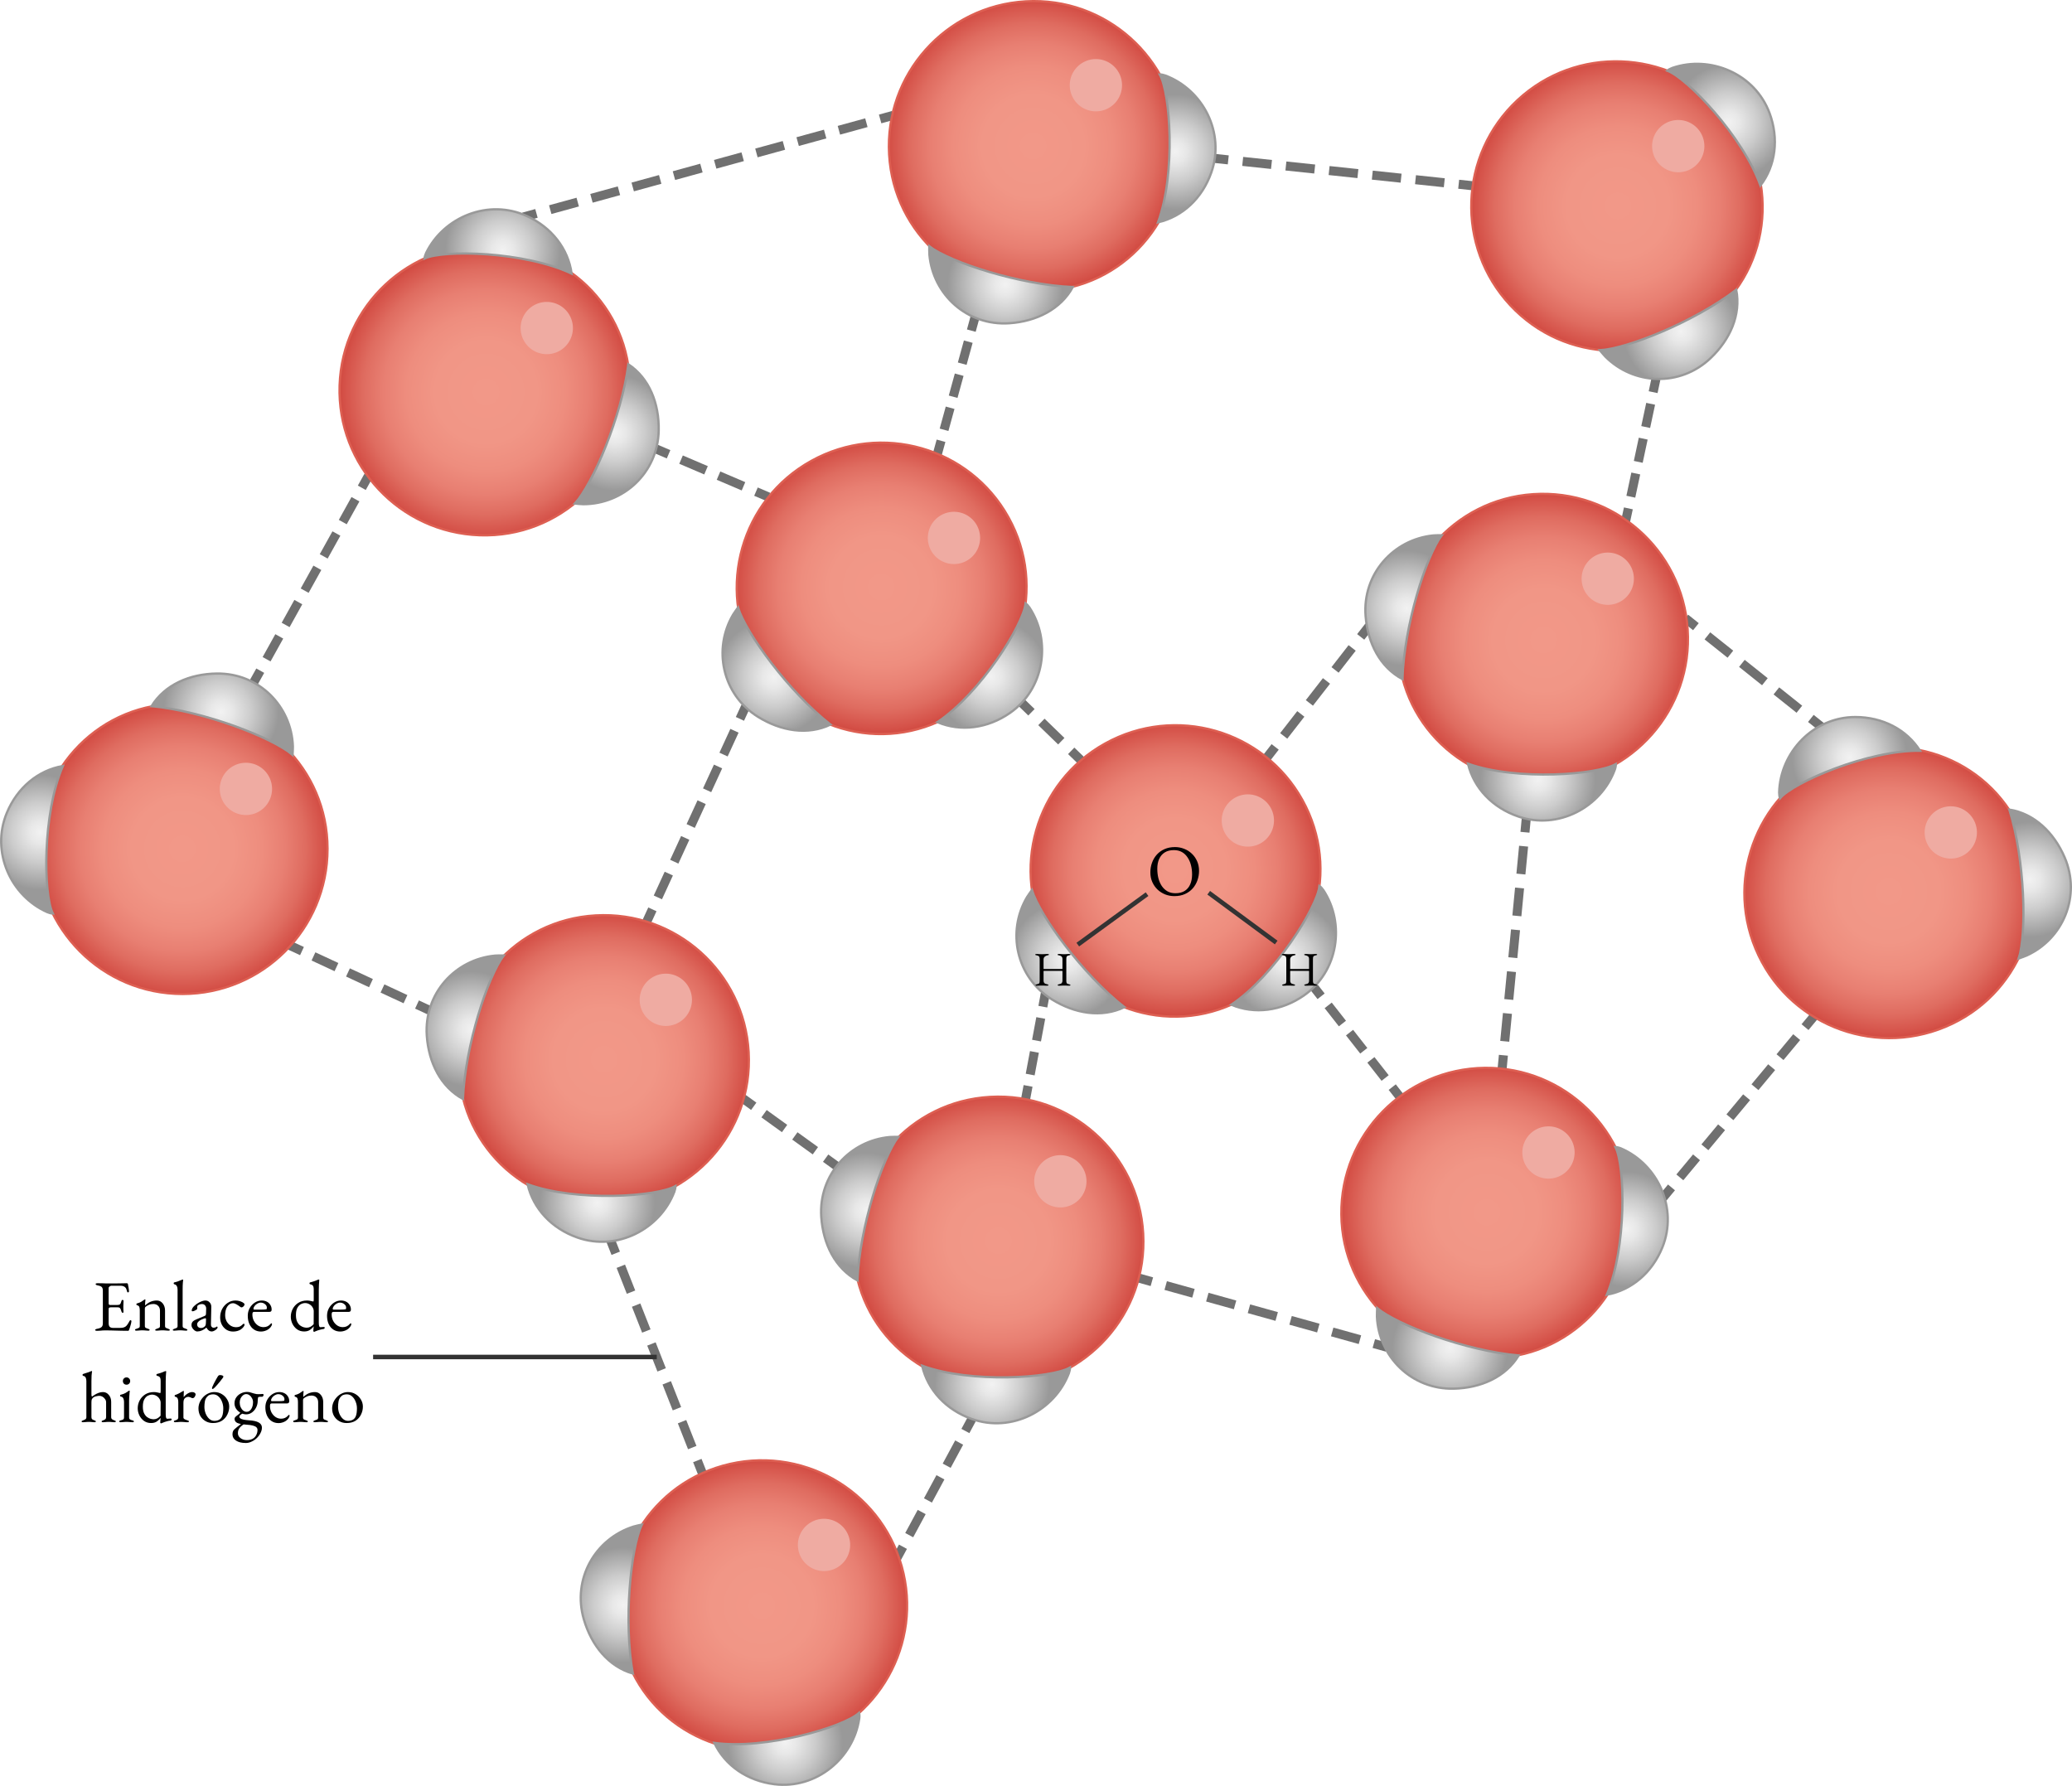 <?xml version="1.0" encoding="UTF-8" standalone="no"?>
<svg
   xmlns:dc="http://purl.org/dc/elements/1.1/"
   xmlns:cc="http://creativecommons.org/ns#"
   xmlns:rdf="http://www.w3.org/1999/02/22-rdf-syntax-ns#"
   xmlns:svg="http://www.w3.org/2000/svg"
   xmlns="http://www.w3.org/2000/svg"
   xmlns:sodipodi="http://sodipodi.sourceforge.net/DTD/sodipodi-0.dtd"
   xmlns:inkscape="http://www.inkscape.org/namespaces/inkscape"
   inkscape:version="1.0.1 (c497b03c, 2020-09-10)"
   sodipodi:docname="enlaces-hidrogeno.svg"
   id="svg779"
   xml:space="preserve"
   style="enable-background:new 0 0 458.27 395.02;"
   viewBox="0 0 458.27 395.02"
   y="0px"
   x="0px"
   version="1.1"><defs
   id="defs783">
	
	
	
	
	
	
	
	
	
	
	
	
	
	
	
	
	
	
	
	
	
	

		
		
	</defs><sodipodi:namedview
   inkscape:current-layer="svg779"
   inkscape:window-maximized="0"
   inkscape:window-y="25"
   inkscape:window-x="0"
   inkscape:cy="197.51"
   inkscape:cx="229.135"
   inkscape:zoom="1"
   showgrid="false"
   id="namedview781"
   inkscape:window-height="766"
   inkscape:window-width="1440"
   inkscape:pageshadow="2"
   inkscape:pageopacity="0"
   guidetolerance="10"
   gridtolerance="10"
   objecttolerance="10"
   borderopacity="1"
   bordercolor="#666666"
   pagecolor="#ffffff"
   inkscape:document-rotation="0" />
<style
   id="style10"
   type="text/css">
	.st0{fill:none;stroke:#707070;stroke-width:2;stroke-miterlimit:10;}
	.st1{fill:none;stroke:#707070;stroke-width:2;stroke-miterlimit:10;stroke-dasharray:6.306,3.153;}
	.st2{fill:none;stroke:#707070;stroke-width:2;stroke-miterlimit:10;stroke-dasharray:5.783,2.892;}
	.st3{fill:none;stroke:#707070;stroke-width:2;stroke-miterlimit:10;stroke-dasharray:6.007,3.004;}
	.st4{fill:none;stroke:#707070;stroke-width:2;stroke-miterlimit:10;stroke-dasharray:5.054,2.527;}
	.st5{fill:none;stroke:#707070;stroke-width:2;stroke-miterlimit:10;stroke-dasharray:6.405,3.203;}
	.st6{fill:none;stroke:#707070;stroke-width:2;stroke-miterlimit:10;stroke-dasharray:5.254,2.627;}
	.st7{fill:none;stroke:#707070;stroke-width:2;stroke-miterlimit:10;stroke-dasharray:6.163,3.082;}
	.st8{fill:none;stroke:#707070;stroke-width:2;stroke-miterlimit:10;stroke-dasharray:6.194,3.097;}
	.st9{fill:none;stroke:#707070;stroke-width:2;stroke-miterlimit:10;stroke-dasharray:5.104,2.552;}
	.st10{fill:none;stroke:#707070;stroke-width:2;stroke-miterlimit:10;stroke-dasharray:5.768,2.884;}
	.st11{fill:none;stroke:#707070;stroke-width:2;stroke-miterlimit:10;stroke-dasharray:6.505,3.253;}
	.st12{fill:none;stroke:#707070;stroke-width:2;stroke-miterlimit:10;stroke-dasharray:5.795,2.898;}
	.st13{fill:none;stroke:#707070;stroke-width:2;stroke-miterlimit:10;stroke-dasharray:5.61,2.805;}
	.st14{fill:none;stroke:#707070;stroke-width:2;stroke-miterlimit:10;stroke-dasharray:6.158,3.079;}
	.st15{fill:none;stroke:#707070;stroke-width:2;stroke-miterlimit:10;stroke-dasharray:5.817,2.909;}
	.st16{fill:none;stroke:#707070;stroke-width:2;stroke-miterlimit:10;stroke-dasharray:6.371,3.186;}
	.st17{fill:none;stroke:#707070;stroke-width:2;stroke-miterlimit:10;stroke-dasharray:5.092,2.546;}
	.st18{fill:none;stroke:#707070;stroke-width:2;stroke-miterlimit:10;stroke-dasharray:5.6,2.8;}
	.st19{fill:none;stroke:#707070;stroke-width:2;stroke-miterlimit:10;stroke-dasharray:6.126,3.063;}
	.st20{fill:url(#Oxygen_atom_x5F_01_fill_12_);stroke:#DD5F52;stroke-width:0.5;stroke-miterlimit:10;}
	.st21{fill:#EFABA2;}
	.st22{fill:url(#Hydrogen_atom_x5F_02_12_);stroke:#999999;stroke-width:0.5;stroke-miterlimit:10;}
	.st23{fill:url(#Hydrogen_atom_x5F_01_12_);stroke:#999999;stroke-width:0.5;stroke-miterlimit:10;}
	.st24{fill:url(#Oxygen_atom_x5F_01_fill_13_);stroke:#DD5F52;stroke-width:0.5;stroke-miterlimit:10;}
	.st25{fill:url(#Hydrogen_atom_x5F_02_13_);stroke:#999999;stroke-width:0.5;stroke-miterlimit:10;}
	.st26{fill:url(#Hydrogen_atom_x5F_01_13_);stroke:#999999;stroke-width:0.5;stroke-miterlimit:10;}
	.st27{fill:url(#Oxygen_atom_x5F_01_fill_14_);stroke:#DD5F52;stroke-width:0.5;stroke-miterlimit:10;}
	.st28{fill:url(#Hydrogen_atom_x5F_02_14_);stroke:#999999;stroke-width:0.5;stroke-miterlimit:10;}
	.st29{fill:url(#Hydrogen_atom_x5F_01_14_);stroke:#999999;stroke-width:0.5;stroke-miterlimit:10;}
	.st30{fill:url(#Oxygen_atom_x5F_01_fill_15_);stroke:#DD5F52;stroke-width:0.5;stroke-miterlimit:10;}
	.st31{fill:url(#Hydrogen_atom_x5F_02_15_);stroke:#999999;stroke-width:0.5;stroke-miterlimit:10;}
	.st32{fill:url(#Hydrogen_atom_x5F_01_15_);stroke:#999999;stroke-width:0.5;stroke-miterlimit:10;}
	.st33{fill:url(#Oxygen_atom_x5F_01_fill_16_);stroke:#DD5F52;stroke-width:0.5;stroke-miterlimit:10;}
	.st34{fill:url(#Hydrogen_atom_x5F_02_16_);stroke:#999999;stroke-width:0.5;stroke-miterlimit:10;}
	.st35{fill:url(#Hydrogen_atom_x5F_01_16_);stroke:#999999;stroke-width:0.5;stroke-miterlimit:10;}
	.st36{fill:url(#Oxygen_atom_x5F_01_fill_17_);stroke:#DD5F52;stroke-width:0.5;stroke-miterlimit:10;}
	.st37{fill:url(#Hydrogen_atom_x5F_02_17_);stroke:#999999;stroke-width:0.5;stroke-miterlimit:10;}
	.st38{fill:url(#Hydrogen_atom_x5F_01_17_);stroke:#999999;stroke-width:0.5;stroke-miterlimit:10;}
	.st39{fill:url(#Oxygen_atom_x5F_01_fill_18_);stroke:#DD5F52;stroke-width:0.5;stroke-miterlimit:10;}
	.st40{fill:url(#Hydrogen_atom_x5F_02_18_);stroke:#999999;stroke-width:0.5;stroke-miterlimit:10;}
	.st41{fill:url(#Hydrogen_atom_x5F_01_18_);stroke:#999999;stroke-width:0.5;stroke-miterlimit:10;}
	.st42{fill:url(#Oxygen_atom_x5F_01_fill_19_);stroke:#DD5F52;stroke-width:0.5;stroke-miterlimit:10;}
	.st43{fill:url(#Hydrogen_atom_x5F_02_19_);stroke:#999999;stroke-width:0.5;stroke-miterlimit:10;}
	.st44{fill:url(#Hydrogen_atom_x5F_01_19_);stroke:#999999;stroke-width:0.5;stroke-miterlimit:10;}
	.st45{fill:url(#Oxygen_atom_x5F_01_fill_20_);stroke:#DD5F52;stroke-width:0.5;stroke-miterlimit:10;}
	.st46{fill:url(#Hydrogen_atom_x5F_02_20_);stroke:#999999;stroke-width:0.5;stroke-miterlimit:10;}
	.st47{fill:url(#Hydrogen_atom_x5F_01_20_);stroke:#999999;stroke-width:0.5;stroke-miterlimit:10;}
	.st48{fill:url(#Oxygen_atom_x5F_01_fill_21_);stroke:#DD5F52;stroke-width:0.5;stroke-miterlimit:10;}
	.st49{fill:url(#Hydrogen_atom_x5F_02_21_);stroke:#999999;stroke-width:0.5;stroke-miterlimit:10;}
	.st50{fill:url(#Hydrogen_atom_x5F_01_21_);stroke:#999999;stroke-width:0.5;stroke-miterlimit:10;}
	.st51{fill:url(#Oxygen_atom_x5F_01_fill_22_);stroke:#DD5F52;stroke-width:0.5;stroke-miterlimit:10;}
	.st52{fill:url(#Hydrogen_atom_x5F_02_22_);stroke:#999999;stroke-width:0.5;stroke-miterlimit:10;}
	.st53{fill:url(#Hydrogen_atom_x5F_01_22_);stroke:#999999;stroke-width:0.5;stroke-miterlimit:10;}
	.st54{fill:url(#Oxygen_atom_x5F_01_fill_23_);stroke:#DD5F52;stroke-width:0.5;stroke-miterlimit:10;}
	.st55{fill:url(#Hydrogen_atom_x5F_02_23_);stroke:#999999;stroke-width:0.5;stroke-miterlimit:10;}
	.st56{fill:url(#Hydrogen_atom_x5F_01_23_);stroke:#999999;stroke-width:0.5;stroke-miterlimit:10;}
	.st57{fill:none;stroke:#333333;stroke-miterlimit:10;}
	.st58{fill:#333333;}
</style>
<g
   id="Art">
	<g
   id="Hydrogen_bond_x5F_01">
		<g
   id="g18">
			<path
   id="line12"
   style="fill:none;stroke:#707070;stroke-width:2;stroke-miterlimit:10"
   d="m 197.55,25.51 -2.89,0.8"
   class="st0" />
			<path
   id="line14"
   style="fill:none;stroke:#707070;stroke-width:2;stroke-miterlimit:10;stroke-dasharray:6.306, 3.153"
   d="M 191.62,27.14 120.17,46.79"
   class="st1" />
			<path
   id="line16"
   style="fill:none;stroke:#707070;stroke-width:2;stroke-miterlimit:10"
   d="M 118.65,47.2 115.75,48"
   class="st0" />
		</g>
	</g>
	<g
   id="Hydrogen_bond_x5F_02">
		<g
   id="g27">
			<path
   id="line21"
   style="fill:none;stroke:#707070;stroke-width:2;stroke-miterlimit:10"
   d="M 56.1,150.96 57.56,148.34"
   class="st0" />
			<path
   id="line23"
   style="fill:none;stroke:#707070;stroke-width:2;stroke-miterlimit:10;stroke-dasharray:5.783, 2.892"
   d="M 58.96,145.81 79.32,109.15"
   class="st2" />
			<path
   id="line25"
   style="fill:none;stroke:#707070;stroke-width:2;stroke-miterlimit:10"
   d="m 80.02,107.89 1.46,-2.62"
   class="st0" />
		</g>
	</g>
	<g
   id="Hydrogen_bond_x5F_03">
		<g
   id="g36">
			<path
   id="line30"
   style="fill:none;stroke:#707070;stroke-width:2;stroke-miterlimit:10"
   d="M 169.96,109.92 167.2,108.74"
   class="st0" />
			<path
   id="line32"
   style="fill:none;stroke:#707070;stroke-width:2;stroke-miterlimit:10;stroke-dasharray:6.007, 3.004"
   d="m 164.44,107.56 -15.19,-6.49"
   class="st3" />
			<path
   id="line34"
   style="fill:none;stroke:#707070;stroke-width:2;stroke-miterlimit:10"
   d="m 147.87,100.48 -2.76,-1.18"
   class="st0" />
		</g>
	</g>
	<g
   id="Hydrogen_bond_x5F_04">
		<g
   id="g45">
			<path
   id="line39"
   style="fill:none;stroke:#707070;stroke-width:2;stroke-miterlimit:10"
   d="m 207.33,100.39 0.8,-2.9"
   class="st0" />
			<path
   id="line41"
   style="fill:none;stroke:#707070;stroke-width:2;stroke-miterlimit:10;stroke-dasharray:5.054, 2.527"
   d="m 208.8,95.06 5.69,-20.71"
   class="st4" />
			<path
   id="line43"
   style="fill:none;stroke:#707070;stroke-width:2;stroke-miterlimit:10"
   d="m 214.83,73.13 0.79,-2.89"
   class="st0" />
		</g>
	</g>
	<g
   id="Hydrogen_bond_x5F_05">
		<g
   id="g54">
			<path
   id="line48"
   style="fill:none;stroke:#707070;stroke-width:2;stroke-miterlimit:10"
   d="M 325.6,41.07 322.62,40.75"
   class="st0" />
			<path
   id="line50"
   style="fill:none;stroke:#707070;stroke-width:2;stroke-miterlimit:10;stroke-dasharray:6.405, 3.203"
   d="M 319.44,40.42 273.25,35.53"
   class="st5" />
			<path
   id="line52"
   style="fill:none;stroke:#707070;stroke-width:2;stroke-miterlimit:10"
   d="m 271.66,35.36 -2.98,-0.32"
   class="st0" />
		</g>
	</g>
	<g
   id="Hydrogen_bond_x5F_06">
		<g
   id="g63">
			<path
   id="line57"
   style="fill:none;stroke:#707070;stroke-width:2;stroke-miterlimit:10"
   d="m 366.25,83.81 -0.62,2.93"
   class="st0" />
			<path
   id="line59"
   style="fill:none;stroke:#707070;stroke-width:2;stroke-miterlimit:10;stroke-dasharray:5.254, 2.627"
   d="M 365.08,89.31 360.42,111.15"
   class="st6" />
			<path
   id="line61"
   style="fill:none;stroke:#707070;stroke-width:2;stroke-miterlimit:10"
   d="m 360.15,112.44 -0.63,2.93"
   class="st0" />
		</g>
	</g>
	<g
   id="Hydrogen_bond_x5F_07">
		<g
   id="g72">
			<path
   id="line66"
   style="fill:none;stroke:#707070;stroke-width:2;stroke-miterlimit:10"
   d="m 302.79,138.51 -1.84,2.36"
   class="st0" />
			<path
   id="line68"
   style="fill:none;stroke:#707070;stroke-width:2;stroke-miterlimit:10;stroke-dasharray:6.163, 3.082"
   d="m 299.06,143.31 -16.08,20.67"
   class="st7" />
			<path
   id="line70"
   style="fill:none;stroke:#707070;stroke-width:2;stroke-miterlimit:10"
   d="m 282.03,165.2 -1.84,2.37"
   class="st0" />
		</g>
	</g>
	<g
   id="Hydrogen_bond_x5F_08">
		<g
   id="g81">
			<path
   id="line75"
   style="fill:none;stroke:#707070;stroke-width:2;stroke-miterlimit:10"
   d="m 337.56,181.09 -0.28,2.99"
   class="st0" />
			<path
   id="line77"
   style="fill:none;stroke:#707070;stroke-width:2;stroke-miterlimit:10;stroke-dasharray:6.194, 3.097"
   d="M 336.98,187.16 332.66,231.86"
   class="st8" />
			<path
   id="line79"
   style="fill:none;stroke:#707070;stroke-width:2;stroke-miterlimit:10"
   d="m 332.51,233.4 -0.28,2.98"
   class="st0" />
		</g>
	</g>
	<g
   id="Hydrogen_bond_x5F_09">
		<g
   id="g90">
			<path
   id="line84"
   style="fill:none;stroke:#707070;stroke-width:2;stroke-miterlimit:10"
   d="m 290.34,218 1.85,2.36"
   class="st0" />
			<path
   id="line86"
   style="fill:none;stroke:#707070;stroke-width:2;stroke-miterlimit:10;stroke-dasharray:5.104, 2.552"
   d="m 293.76,222.37 13.38,17.07"
   class="st9" />
			<path
   id="line88"
   style="fill:none;stroke:#707070;stroke-width:2;stroke-miterlimit:10"
   d="m 307.92,240.45 1.85,2.36"
   class="st0" />
		</g>
	</g>
	<g
   id="Hydrogen_bond_x5F_10">
		<g
   id="g99">
			<path
   id="line93"
   style="fill:none;stroke:#707070;stroke-width:2;stroke-miterlimit:10"
   d="M 401.14,224.87 399.22,227.18"
   class="st0" />
			<path
   id="line95"
   style="fill:none;stroke:#707070;stroke-width:2;stroke-miterlimit:10;stroke-dasharray:5.768, 2.884"
   d="m 397.38,229.39 -26.77,32.13"
   class="st10" />
			<path
   id="line97"
   style="fill:none;stroke:#707070;stroke-width:2;stroke-miterlimit:10"
   d="m 369.69,262.63 -1.92,2.31"
   class="st0" />
		</g>
	</g>
	<g
   id="Hydrogen_bond_x5F_11">
		<g
   id="g108">
			<path
   id="line102"
   style="fill:none;stroke:#707070;stroke-width:2;stroke-miterlimit:10"
   d="m 372.75,136.74 2.34,1.87"
   class="st0" />
			<path
   id="line104"
   style="fill:none;stroke:#707070;stroke-width:2;stroke-miterlimit:10;stroke-dasharray:6.505, 3.253"
   d="m 377.63,140.64 21.61,17.24"
   class="st11" />
			<path
   id="line106"
   style="fill:none;stroke:#707070;stroke-width:2;stroke-miterlimit:10"
   d="m 400.51,158.9 2.35,1.87"
   class="st0" />
		</g>
	</g>
	<g
   id="Hydrogen_bond_x5F_12">
		<g
   id="g117">
			<path
   id="line111"
   style="fill:none;stroke:#707070;stroke-width:2;stroke-miterlimit:10"
   d="m 143.04,203.85 1.25,-2.72"
   class="st0" />
			<path
   id="line113"
   style="fill:none;stroke:#707070;stroke-width:2;stroke-miterlimit:10;stroke-dasharray:5.795, 2.898"
   d="m 145.5,198.49 17.55,-38.17"
   class="st12" />
			<path
   id="line115"
   style="fill:none;stroke:#707070;stroke-width:2;stroke-miterlimit:10"
   d="M 163.65,159 164.91,156.27"
   class="st0" />
		</g>
	</g>
	<g
   id="Hydrogen_bond_x5F_13">
		<g
   id="g126">
			<path
   id="line120"
   style="fill:none;stroke:#707070;stroke-width:2;stroke-miterlimit:10"
   d="M 64.07,209.1 66.79,210.36"
   class="st0" />
			<path
   id="line122"
   style="fill:none;stroke:#707070;stroke-width:2;stroke-miterlimit:10;stroke-dasharray:5.61, 2.805"
   d="M 69.33,211.54 90.96,221.59"
   class="st13" />
			<path
   id="line124"
   style="fill:none;stroke:#707070;stroke-width:2;stroke-miterlimit:10"
   d="M 92.23,222.18 94.95,223.44"
   class="st0" />
		</g>
	</g>
	<g
   id="Hydrogen_bond_x5F_14">
		<g
   id="g135">
			<path
   id="line129"
   style="fill:none;stroke:#707070;stroke-width:2;stroke-miterlimit:10"
   d="m 135.08,274.41 1.1,2.79"
   class="st0" />
			<path
   id="line131"
   style="fill:none;stroke:#707070;stroke-width:2;stroke-miterlimit:10;stroke-dasharray:6.158, 3.079"
   d="m 137.31,280.07 16.36,41.54"
   class="st14" />
			<path
   id="line133"
   style="fill:none;stroke:#707070;stroke-width:2;stroke-miterlimit:10"
   d="m 154.23,323.04 1.1,2.79"
   class="st0" />
		</g>
	</g>
	<g
   id="Hydrogen_bond_x5F_15">
		<g
   id="g144">
			<path
   id="line138"
   style="fill:none;stroke:#707070;stroke-width:2;stroke-miterlimit:10"
   d="m 214.94,313.87 -1.42,2.64"
   class="st0" />
			<path
   id="line140"
   style="fill:none;stroke:#707070;stroke-width:2;stroke-miterlimit:10;stroke-dasharray:5.817, 2.909"
   d="m 212.14,319.07 -11.74,21.76"
   class="st15" />
			<path
   id="line142"
   style="fill:none;stroke:#707070;stroke-width:2;stroke-miterlimit:10"
   d="M 199.71,342.11 198.29,344.75"
   class="st0" />
		</g>
	</g>
	<g
   id="Hydrogen_bond_x5F_16">
		<g
   id="g153">
			<path
   id="line147"
   style="fill:none;stroke:#707070;stroke-width:2;stroke-miterlimit:10"
   d="m 251.87,282.68 2.89,0.81"
   class="st0" />
			<path
   id="line149"
   style="fill:none;stroke:#707070;stroke-width:2;stroke-miterlimit:10;stroke-dasharray:6.371, 3.186"
   d="m 257.82,284.34 44.5,12.4"
   class="st16" />
			<path
   id="line151"
   style="fill:none;stroke:#707070;stroke-width:2;stroke-miterlimit:10"
   d="m 303.85,297.17 2.89,0.81"
   class="st0" />
		</g>
	</g>
	<g
   id="Hydrogen_bond_x5F_17">
		<g
   id="g162">
			<path
   id="line156"
   style="fill:none;stroke:#707070;stroke-width:2;stroke-miterlimit:10"
   d="m 226.83,243.12 0.55,-2.94"
   class="st0" />
			<path
   id="line158"
   style="fill:none;stroke:#707070;stroke-width:2;stroke-miterlimit:10;stroke-dasharray:5.092, 2.546"
   d="M 227.85,237.67 230.42,223.91"
   class="st17" />
			<path
   id="line160"
   style="fill:none;stroke:#707070;stroke-width:2;stroke-miterlimit:10"
   d="M 230.65,222.66 231.2,219.71"
   class="st0" />
		</g>
	</g>
	<g
   id="Hydrogen_bond_x5F_18">
		<g
   id="g171">
			<path
   id="line165"
   style="fill:none;stroke:#707070;stroke-width:2;stroke-miterlimit:10"
   d="M 185.04,257.92 182.61,256.16"
   class="st0" />
			<path
   id="line167"
   style="fill:none;stroke:#707070;stroke-width:2;stroke-miterlimit:10;stroke-dasharray:5.6, 2.8"
   d="m 180.34,254.52 -12.49,-9.01"
   class="st18" />
			<path
   id="line169"
   style="fill:none;stroke:#707070;stroke-width:2;stroke-miterlimit:10"
   d="M 166.71,244.69 164.28,242.94"
   class="st0" />
		</g>
	</g>
	<g
   id="Hydrogen_bond_x5F_19">
		<g
   id="g180">
			<path
   id="line174"
   style="fill:none;stroke:#707070;stroke-width:2;stroke-miterlimit:10"
   d="m 239.08,168.16 -2.16,-2.09"
   class="st0" />
			<path
   id="line176"
   style="fill:none;stroke:#707070;stroke-width:2;stroke-miterlimit:10;stroke-dasharray:6.126, 3.063"
   d="m 234.73,163.94 -5.5,-5.33"
   class="st19" />
			<path
   id="line178"
   style="fill:none;stroke:#707070;stroke-width:2;stroke-miterlimit:10"
   d="M 228.13,157.54 225.98,155.45"
   class="st0" />
		</g>
	</g>
	<g
   id="Water_Molecule_x5F_01">
		<g
   id="Oxygen_atom_x5F_01_11_">
			
				<radialGradient
   gradientUnits="userSpaceOnUse"
   gradientTransform="matrix(-0.998 0.057 0.057 0.998 -302.216 -88.123)"
   r="32.094"
   cy="150.522"
   cx="-523.183"
   id="Oxygen_atom_x5F_01_fill_12_">
				<stop
   id="stop183"
   style="stop-color:#F29888"
   offset="5.376340e-03" />
				<stop
   id="stop185"
   style="stop-color:#F19686"
   offset="0.351" />
				<stop
   id="stop187"
   style="stop-color:#EE8D7E"
   offset="0.548" />
				<stop
   id="stop189"
   style="stop-color:#E87F72"
   offset="0.708" />
				<stop
   id="stop191"
   style="stop-color:#DF6C60"
   offset="0.848" />
				<stop
   id="stop193"
   style="stop-color:#D55249"
   offset="0.974" />
				<stop
   id="stop195"
   style="stop-color:#D24C43"
   offset="1" />
			</radialGradient>
			<path
   d="M260.73,30.51c1.13,17.91-12.27,33.28-30.21,33.87     c-17.71,0.58-32.86-12.52-33.87-30.21S209.17,1.31,226.86,0.3S259.61,12.83,260.73,30.51z"
   class="st20"
   id="Oxygen_atom_x5F_01_fill_11_" />
			<path
   id="Oxygen_atom_x5F_01_shine_11_"
   style="fill:#efaba2"
   d="M 248.16,18.85 A 5.78,5.78 0 0 1 242.38,24.63 5.78,5.78 0 0 1 236.6,18.85 a 5.78,5.78 0 0 1 5.78,-5.78 5.78,5.78 0 0 1 5.78,5.78 z"
   class="st21" />
		</g>
		
			<radialGradient
   gradientUnits="userSpaceOnUse"
   gradientTransform="matrix(0.333 -0.943 0.943 0.333 -735.964 156.192)"
   r="12.72"
   cy="898.119"
   cx="447.184"
   id="Hydrogen_atom_x5F_02_12_">
			<stop
   id="stop201"
   style="stop-color:#F2F2F2"
   offset="0" />
			<stop
   id="stop203"
   style="stop-color:#E8E8E8"
   offset="0.191" />
			<stop
   id="stop205"
   style="stop-color:#CCCCCC"
   offset="0.52" />
			<stop
   id="stop207"
   style="stop-color:#9F9F9F"
   offset="0.945" />
			<stop
   id="stop209"
   style="stop-color:#999999"
   offset="1" />
		</radialGradient>
		<path
   d="M256.12,49.18c5.45-1.26,9.79-5.35,11.79-11.02    c3.12-8.82-1.87-18.32-10.15-21.45c-0.37-0.14-0.94-0.26-1.26-0.24C258.84,20.5,260.1,38.31,256.12,49.18z"
   class="st22"
   id="Hydrogen_atom_x5F_02_11_" />
		
			<radialGradient
   gradientUnits="userSpaceOnUse"
   gradientTransform="matrix(-0.998 0.068 0.068 0.998 -1474.155 716.957)"
   r="12.755"
   cy="-537.083"
   cx="-1736.5"
   id="Hydrogen_atom_x5F_01_12_">
			<stop
   id="stop213"
   style="stop-color:#F2F2F2"
   offset="0" />
			<stop
   id="stop215"
   style="stop-color:#E8E8E8"
   offset="0.191" />
			<stop
   id="stop217"
   style="stop-color:#CCCCCC"
   offset="0.52" />
			<stop
   id="stop219"
   style="stop-color:#9F9F9F"
   offset="0.945" />
			<stop
   id="stop221"
   style="stop-color:#999999"
   offset="1" />
		</radialGradient>
		<path
   d="M237.28,63.49c-2.68,4.91-8.03,7.6-14.02,8.01    c-9.33,0.64-16.9-6.32-17.7-15.13c-0.04-0.39-0.03-1.49-0.03-1.88C210.28,58.05,225.51,63,237.28,63.49z"
   class="st23"
   id="Hydrogen_atom_x5F_01_11_" />
	</g>
	<g
   id="Water_Molecule_x5F_02">
		<g
   id="Oxygen_atom_x5F_01_10_">
			
				<radialGradient
   gradientUnits="userSpaceOnUse"
   gradientTransform="matrix(-0.732 0.682 0.682 0.732 -235.424 364.277)"
   r="32.094"
   cy="171.122"
   cx="-651.016"
   id="Oxygen_atom_x5F_01_fill_13_">
				<stop
   id="stop226"
   style="stop-color:#F29888"
   offset="5.376340e-03" />
				<stop
   id="stop228"
   style="stop-color:#F19686"
   offset="0.351" />
				<stop
   id="stop230"
   style="stop-color:#EE8D7E"
   offset="0.548" />
				<stop
   id="stop232"
   style="stop-color:#E87F72"
   offset="0.708" />
				<stop
   id="stop234"
   style="stop-color:#DF6C60"
   offset="0.848" />
				<stop
   id="stop236"
   style="stop-color:#D55249"
   offset="0.974" />
				<stop
   id="stop238"
   style="stop-color:#D24C43"
   offset="1" />
			</radialGradient>
			<path
   d="M380.98,23.75c12.31,13.05,11.83,33.44-1.6,45.36     c-13.26,11.76-33.27,11.37-45.36-1.6s-11.37-33.27,1.6-45.36C348.59,10.07,368.82,10.86,380.98,23.75z"
   class="st24"
   id="Oxygen_atom_x5F_01_fill_10_" />
			<path
   id="Oxygen_atom_x5F_01_shine_10_"
   style="fill:#efaba2"
   d="m 376.96,32.32 a 5.78,5.78 0 0 1 -5.78,5.78 5.78,5.78 0 0 1 -5.78,-5.78 5.78,5.78 0 0 1 5.78,-5.78 5.78,5.78 0 0 1 5.78,5.78 z"
   class="st21" />
		</g>
		
			<radialGradient
   gradientUnits="userSpaceOnUse"
   gradientTransform="matrix(-0.346 -0.938 0.938 -0.346 -412.966 829.364)"
   r="12.72"
   cy="1023.979"
   cx="477.595"
   id="Hydrogen_atom_x5F_02_13_">
			<stop
   id="stop244"
   style="stop-color:#F2F2F2"
   offset="0" />
			<stop
   id="stop246"
   style="stop-color:#E8E8E8"
   offset="0.191" />
			<stop
   id="stop248"
   style="stop-color:#CCCCCC"
   offset="0.52" />
			<stop
   id="stop250"
   style="stop-color:#9F9F9F"
   offset="0.945" />
			<stop
   id="stop252"
   style="stop-color:#999999"
   offset="1" />
		</radialGradient>
		<path
   d="M389.36,41.05c3.39-4.45,4.11-10.37,2.03-16.01    c-3.24-8.77-13.15-12.89-21.51-10.02c-0.37,0.13-0.89,0.4-1.12,0.61C373.13,17.25,385.48,30.15,389.36,41.05z"
   class="st25"
   id="Hydrogen_atom_x5F_02_10_" />
		
			<radialGradient
   gradientUnits="userSpaceOnUse"
   gradientTransform="matrix(-0.724 0.69 0.69 0.724 -622.491 1732.404)"
   r="12.755"
   cy="-515.033"
   cx="-1864.091"
   id="Hydrogen_atom_x5F_01_13_">
			<stop
   id="stop256"
   style="stop-color:#F2F2F2"
   offset="0" />
			<stop
   id="stop258"
   style="stop-color:#E8E8E8"
   offset="0.191" />
			<stop
   id="stop260"
   style="stop-color:#CCCCCC"
   offset="0.52" />
			<stop
   id="stop262"
   style="stop-color:#9F9F9F"
   offset="0.945" />
			<stop
   id="stop264"
   style="stop-color:#999999"
   offset="1" />
		</radialGradient>
		<path
   d="M384.01,64.09c1.08,5.49-1.32,10.98-5.67,15.12    c-6.77,6.45-17.04,5.94-23.28-0.33c-0.28-0.28-0.98-1.13-1.23-1.42C359.77,77.16,374.65,71.24,384.01,64.09z"
   class="st26"
   id="Hydrogen_atom_x5F_01_10_" />
	</g>
	<g
   id="Water_Molecule_x5F_03">
		<g
   id="Oxygen_atom_x5F_01_9_">
			
				<radialGradient
   gradientUnits="userSpaceOnUse"
   gradientTransform="matrix(0.386 0.923 0.923 -0.386 347.76 868.028)"
   r="32.094"
   cy="323.268"
   cx="-591.619"
   id="Oxygen_atom_x5F_01_fill_14_">
				<stop
   id="stop269"
   style="stop-color:#F29888"
   offset="5.376340e-03" />
				<stop
   id="stop271"
   style="stop-color:#F19686"
   offset="0.351" />
				<stop
   id="stop273"
   style="stop-color:#EE8D7E"
   offset="0.548" />
				<stop
   id="stop275"
   style="stop-color:#E87F72"
   offset="0.708" />
				<stop
   id="stop277"
   style="stop-color:#DF6C60"
   offset="0.848" />
				<stop
   id="stop279"
   style="stop-color:#D55249"
   offset="0.974" />
				<stop
   id="stop281"
   style="stop-color:#D24C43"
   offset="1" />
			</radialGradient>
			<path
   d="M405.53,167.9c16.51-7.02,35.47,0.51,41.98,17.24     c6.43,16.51-0.88,35.15-17.24,41.98c-16.35,6.83-35.15-0.88-41.98-17.24S389.22,174.84,405.53,167.9z"
   class="st27"
   id="Oxygen_atom_x5F_01_fill_9_" />
			<path
   id="Oxygen_atom_x5F_01_shine_9_"
   style="fill:#efaba2"
   d="m 437.24,184.12 a 5.78,5.78 0 0 1 -5.78,5.78 5.78,5.78 0 0 1 -5.78,-5.78 5.78,5.78 0 0 1 5.78,-5.78 5.78,5.78 0 0 1 5.78,5.78 z"
   class="st21" />
		</g>
		
			<radialGradient
   gradientUnits="userSpaceOnUse"
   gradientTransform="matrix(-1 -1.015753e-03 1.015753e-03 -1 722.384 1195.93)"
   r="12.72"
   cy="1028.034"
   cx="314.344"
   id="Hydrogen_atom_x5F_02_14_">
			<stop
   id="stop287"
   style="stop-color:#F2F2F2"
   offset="0" />
			<stop
   id="stop289"
   style="stop-color:#E8E8E8"
   offset="0.191" />
			<stop
   id="stop291"
   style="stop-color:#CCCCCC"
   offset="0.52" />
			<stop
   id="stop293"
   style="stop-color:#9F9F9F"
   offset="0.945" />
			<stop
   id="stop295"
   style="stop-color:#999999"
   offset="1" />
		</radialGradient>
		<path
   d="M424.67,166.05c-3-4.72-8.3-7.46-14.31-7.46c-9.35-0.01-16.65,7.86-16.86,16.7    c-0.01,0.39,0.07,0.97,0.19,1.27C396.72,173.01,413.1,165.91,424.67,166.05z"
   class="st28"
   id="Hydrogen_atom_x5F_02_9_" />
		
			<radialGradient
   gradientUnits="userSpaceOnUse"
   gradientTransform="matrix(0.396 0.918 0.918 -0.396 1496.607 1705.73)"
   r="12.755"
   cy="-363.572"
   cx="-1802.969"
   id="Hydrogen_atom_x5F_01_14_">
			<stop
   id="stop299"
   style="stop-color:#F2F2F2"
   offset="0" />
			<stop
   id="stop301"
   style="stop-color:#E8E8E8"
   offset="0.191" />
			<stop
   id="stop303"
   style="stop-color:#CCCCCC"
   offset="0.52" />
			<stop
   id="stop305"
   style="stop-color:#9F9F9F"
   offset="0.945" />
			<stop
   id="stop307"
   style="stop-color:#999999"
   offset="1" />
		</radialGradient>
		<path
   d="M444.42,179.06c5.52,0.89,9.84,5.05,12.22,10.56    c3.7,8.59-0.34,18.04-8.39,21.72c-0.36,0.16-1.39,0.53-1.76,0.66C448.27,206.33,447.88,190.32,444.42,179.06z"
   class="st29"
   id="Hydrogen_atom_x5F_01_9_" />
	</g>
	<g
   id="Water_Molecule_x5F_04">
		<g
   id="Oxygen_atom_x5F_01_8_">
			
				<radialGradient
   gradientUnits="userSpaceOnUse"
   gradientTransform="matrix(-0.034 0.999 0.999 0.034 0.123 897.396)"
   r="32.094"
   cy="79.771"
   cx="-814.221"
   id="Oxygen_atom_x5F_01_fill_15_">
				<stop
   id="stop312"
   style="stop-color:#F29888"
   offset="5.376340e-03" />
				<stop
   id="stop314"
   style="stop-color:#F19686"
   offset="0.351" />
				<stop
   id="stop316"
   style="stop-color:#EE8D7E"
   offset="0.548" />
				<stop
   id="stop318"
   style="stop-color:#E87F72"
   offset="0.708" />
				<stop
   id="stop320"
   style="stop-color:#DF6C60"
   offset="0.848" />
				<stop
   id="stop322"
   style="stop-color:#D55249"
   offset="0.974" />
				<stop
   id="stop324"
   style="stop-color:#D24C43"
   offset="1" />
			</radialGradient>
			<path
   d="M108.26,54.24c17.93,0.49,32.03,15.23,31,33.15     c-1.03,17.69-15.44,31.59-33.15,31c-17.71-0.6-31.59-15.44-31-33.15C75.71,67.52,90.55,53.75,108.26,54.24z"
   class="st30"
   id="Oxygen_atom_x5F_01_fill_8_" />
			<path
   id="Oxygen_atom_x5F_01_shine_8_"
   style="fill:#efaba2"
   d="m 126.71,72.56 a 5.78,5.78 0 0 1 -5.78,5.78 5.78,5.78 0 0 1 -5.78,-5.78 5.78,5.78 0 0 1 5.78,-5.78 5.78,5.78 0 0 1 5.78,5.78 z"
   class="st21" />
		</g>
		
			<radialGradient
   gradientUnits="userSpaceOnUse"
   gradientTransform="matrix(-0.909 -0.417 0.417 -0.909 204.209 1351.501)"
   r="12.72"
   cy="1139.218"
   cx="624.957"
   id="Hydrogen_atom_x5F_02_15_">
			<stop
   id="stop330"
   style="stop-color:#F2F2F2"
   offset="0" />
			<stop
   id="stop332"
   style="stop-color:#E8E8E8"
   offset="0.191" />
			<stop
   id="stop334"
   style="stop-color:#CCCCCC"
   offset="0.52" />
			<stop
   id="stop336"
   style="stop-color:#9F9F9F"
   offset="0.945" />
			<stop
   id="stop338"
   style="stop-color:#999999"
   offset="1" />
		</radialGradient>
		<path
   d="M126.43,60.52c-0.76-5.54-4.44-10.24-9.9-12.74    c-8.5-3.9-18.41,0.21-22.28,8.16c-0.17,0.35-0.34,0.91-0.36,1.23C98.12,55.22,115.97,55.58,126.43,60.52z"
   class="st31"
   id="Hydrogen_atom_x5F_02_8_" />
		
			<radialGradient
   gradientUnits="userSpaceOnUse"
   gradientTransform="matrix(-0.022 1 1 0.022 695.877 2137.363)"
   r="12.755"
   cy="-604.523"
   cx="-2028.324"
   id="Hydrogen_atom_x5F_01_15_">
			<stop
   id="stop342"
   style="stop-color:#F2F2F2"
   offset="0" />
			<stop
   id="stop344"
   style="stop-color:#E8E8E8"
   offset="0.191" />
			<stop
   id="stop346"
   style="stop-color:#CCCCCC"
   offset="0.52" />
			<stop
   id="stop348"
   style="stop-color:#9F9F9F"
   offset="0.945" />
			<stop
   id="stop350"
   style="stop-color:#999999"
   offset="1" />
		</radialGradient>
		<path
   d="M138.98,80.57c4.65,3.11,6.84,8.68,6.71,14.69    c-0.21,9.35-7.82,16.26-16.67,16.26c-0.39,0-1.49-0.1-1.87-0.14C131.12,106.97,137.43,92.25,138.98,80.57z"
   class="st32"
   id="Hydrogen_atom_x5F_01_8_" />
	</g>
	<g
   id="Water_Molecule_x5F_05">
		<g
   id="Oxygen_atom_x5F_01_7_">
			
				<radialGradient
   gradientUnits="userSpaceOnUse"
   gradientTransform="matrix(-1 0.011 0.011 1 -234.107 60.42)"
   r="32.094"
   cy="213.877"
   cx="-560.611"
   id="Oxygen_atom_x5F_01_fill_16_">
				<stop
   id="stop355"
   style="stop-color:#F29888"
   offset="5.376340e-03" />
				<stop
   id="stop357"
   style="stop-color:#F19686"
   offset="0.351" />
				<stop
   id="stop359"
   style="stop-color:#EE8D7E"
   offset="0.548" />
				<stop
   id="stop361"
   style="stop-color:#E87F72"
   offset="0.708" />
				<stop
   id="stop363"
   style="stop-color:#DF6C60"
   offset="0.848" />
				<stop
   id="stop365"
   style="stop-color:#D55249"
   offset="0.974" />
				<stop
   id="stop367"
   style="stop-color:#D24C43"
   offset="1" />
			</radialGradient>
			<path
   d="M360.85,267.94c0.3,17.94-13.8,32.68-31.75,32.43     c-17.72-0.24-32.24-14.02-32.43-31.75c-0.19-17.72,14.02-32.24,31.75-32.43C346.14,236.01,360.55,250.22,360.85,267.94z"
   class="st33"
   id="Oxygen_atom_x5F_01_fill_7_" />
			<path
   id="Oxygen_atom_x5F_01_shine_7_"
   style="fill:#efaba2"
   d="m 348.26,254.91 a 5.78,5.78 0 0 1 -5.78,5.78 5.78,5.78 0 0 1 -5.78,-5.78 5.78,5.78 0 0 1 5.78,-5.78 5.78,5.78 0 0 1 5.78,5.78 z"
   class="st21" />
		</g>
		
			<radialGradient
   gradientUnits="userSpaceOnUse"
   gradientTransform="matrix(0.377 -0.926 0.926 0.377 -678.733 284.406)"
   r="12.72"
   cy="957.154"
   cx="403.247"
   id="Hydrogen_atom_x5F_02_16_">
			<stop
   id="stop373"
   style="stop-color:#F2F2F2"
   offset="0" />
			<stop
   id="stop375"
   style="stop-color:#E8E8E8"
   offset="0.191" />
			<stop
   id="stop377"
   style="stop-color:#CCCCCC"
   offset="0.52" />
			<stop
   id="stop379"
   style="stop-color:#9F9F9F"
   offset="0.945" />
			<stop
   id="stop381"
   style="stop-color:#999999"
   offset="1" />
		</radialGradient>
		<path
   d="M355.38,286.37c5.5-1.01,10.03-4.89,12.29-10.46    c3.52-8.66-1.02-18.39-9.14-21.9c-0.36-0.16-0.93-0.3-1.24-0.3C359.42,257.86,359.85,275.71,355.38,286.37z"
   class="st34"
   id="Hydrogen_atom_x5F_02_7_" />
		
			<radialGradient
   gradientUnits="userSpaceOnUse"
   gradientTransform="matrix(-1 0.022 0.022 1 -1442.062 810.379)"
   r="12.755"
   cy="-473.307"
   cx="-1773.207"
   id="Hydrogen_atom_x5F_01_16_">
			<stop
   id="stop385"
   style="stop-color:#F2F2F2"
   offset="0" />
			<stop
   id="stop387"
   style="stop-color:#E8E8E8"
   offset="0.191" />
			<stop
   id="stop389"
   style="stop-color:#CCCCCC"
   offset="0.52" />
			<stop
   id="stop391"
   style="stop-color:#9F9F9F"
   offset="0.945" />
			<stop
   id="stop393"
   style="stop-color:#999999"
   offset="1" />
		</radialGradient>
		<path
   d="M335.9,299.8c-2.9,4.78-8.37,7.22-14.38,7.35    c-9.35,0.21-16.59-7.1-16.98-15.93c-0.02-0.39,0.04-1.49,0.05-1.88C309.18,293.11,324.16,298.77,335.9,299.8z"
   class="st35"
   id="Hydrogen_atom_x5F_01_7_" />
	</g>
	<g
   id="Water_Molecule_x5F_06">
		<g
   id="Oxygen_atom_x5F_01_6_">
			
				<radialGradient
   gradientUnits="userSpaceOnUse"
   gradientTransform="matrix(-0.056 -0.998 -0.998 0.056 414.119 -189.52)"
   r="32.094"
   cy="219.085"
   cx="-452.583"
   id="Oxygen_atom_x5F_01_fill_17_">
				<stop
   id="stop398"
   style="stop-color:#F29888"
   offset="5.376340e-03" />
				<stop
   id="stop400"
   style="stop-color:#F19686"
   offset="0.351" />
				<stop
   id="stop402"
   style="stop-color:#EE8D7E"
   offset="0.548" />
				<stop
   id="stop404"
   style="stop-color:#E87F72"
   offset="0.708" />
				<stop
   id="stop406"
   style="stop-color:#DF6C60"
   offset="0.848" />
				<stop
   id="stop408"
   style="stop-color:#D55249"
   offset="0.974" />
				<stop
   id="stop410"
   style="stop-color:#D24C43"
   offset="1" />
			</radialGradient>
			<path
   d="M222.6,306.69c-17.91,1.12-33.27-12.3-33.84-30.24     c-0.56-17.71,12.54-32.85,30.24-33.84c17.7-1,32.85,12.54,33.84,30.24S240.28,305.59,222.6,306.69z"
   class="st36"
   id="Oxygen_atom_x5F_01_fill_6_" />
			<path
   id="Oxygen_atom_x5F_01_shine_6_"
   style="fill:#efaba2"
   d="m 240.3,261.28 a 5.78,5.78 0 0 1 -5.78,5.78 5.78,5.78 0 0 1 -5.78,-5.78 5.78,5.78 0 0 1 5.78,-5.78 5.78,5.78 0 0 1 5.78,5.78 z"
   class="st21" />
		</g>
		
			<radialGradient
   gradientUnits="userSpaceOnUse"
   gradientTransform="matrix(0.943 0.334 -0.334 0.943 170.149 -623.503)"
   r="12.72"
   cy="859.534"
   cx="356.689"
   id="Hydrogen_atom_x5F_02_17_">
			<stop
   id="stop416"
   style="stop-color:#F2F2F2"
   offset="0" />
			<stop
   id="stop418"
   style="stop-color:#E8E8E8"
   offset="0.191" />
			<stop
   id="stop420"
   style="stop-color:#CCCCCC"
   offset="0.52" />
			<stop
   id="stop422"
   style="stop-color:#9F9F9F"
   offset="0.945" />
			<stop
   id="stop424"
   style="stop-color:#999999"
   offset="1" />
		</radialGradient>
		<path
   d="M203.94,302.06c1.26,5.45,5.34,9.8,11.01,11.8    c8.81,3.12,18.32-1.86,21.46-10.13c0.14-0.37,0.26-0.94,0.25-1.26C232.61,304.81,214.8,306.05,203.94,302.06z"
   class="st37"
   id="Hydrogen_atom_x5F_02_6_" />
		
			<radialGradient
   gradientUnits="userSpaceOnUse"
   gradientTransform="matrix(-0.068 -0.998 -0.998 0.068 -389.985 -1362.129)"
   r="12.755"
   cy="-469.327"
   cx="-1665.126"
   id="Hydrogen_atom_x5F_01_17_">
			<stop
   id="stop428"
   style="stop-color:#F2F2F2"
   offset="0" />
			<stop
   id="stop430"
   style="stop-color:#E8E8E8"
   offset="0.191" />
			<stop
   id="stop432"
   style="stop-color:#CCCCCC"
   offset="0.52" />
			<stop
   id="stop434"
   style="stop-color:#9F9F9F"
   offset="0.945" />
			<stop
   id="stop436"
   style="stop-color:#999999"
   offset="1" />
		</radialGradient>
		<path
   d="M189.64,283.21c-4.91-2.68-7.59-8.03-8-14.03    c-0.63-9.33,6.34-16.89,15.14-17.69c0.39-0.04,1.49-0.03,1.88-0.03C195.1,256.22,190.14,271.44,189.64,283.21z"
   class="st38"
   id="Hydrogen_atom_x5F_01_6_" />
	</g>
	<g
   id="Water_Molecule_x5F_07">
		<g
   id="Oxygen_atom_x5F_01_5_">
			
				<radialGradient
   gradientUnits="userSpaceOnUse"
   gradientTransform="matrix(-0.056 -0.998 -0.998 0.056 414.119 -189.52)"
   r="32.094"
   cy="303.948"
   cx="-407.61"
   id="Oxygen_atom_x5F_01_fill_18_">
				<stop
   id="stop441"
   style="stop-color:#F29888"
   offset="5.376340e-03" />
				<stop
   id="stop443"
   style="stop-color:#F19686"
   offset="0.351" />
				<stop
   id="stop445"
   style="stop-color:#EE8D7E"
   offset="0.548" />
				<stop
   id="stop447"
   style="stop-color:#E87F72"
   offset="0.708" />
				<stop
   id="stop449"
   style="stop-color:#DF6C60"
   offset="0.848" />
				<stop
   id="stop451"
   style="stop-color:#D55249"
   offset="0.974" />
				<stop
   id="stop453"
   style="stop-color:#D24C43"
   offset="1" />
			</radialGradient>
			<path
   d="M135.34,266.55c-17.91,1.12-33.27-12.3-33.84-30.24     c-0.56-17.71,12.54-32.85,30.24-33.84c17.7-1,32.85,12.54,33.84,30.24C166.58,250.4,153.03,265.45,135.34,266.55z"
   class="st39"
   id="Oxygen_atom_x5F_01_fill_5_" />
			<path
   id="Oxygen_atom_x5F_01_shine_5_"
   style="fill:#efaba2"
   d="m 153.04,221.14 a 5.78,5.78 0 0 1 -5.78,5.78 5.78,5.78 0 0 1 -5.78,-5.78 5.78,5.78 0 0 1 5.78,-5.78 5.78,5.78 0 0 1 5.78,5.78 z"
   class="st21" />
		</g>
		
			<radialGradient
   gradientUnits="userSpaceOnUse"
   gradientTransform="matrix(0.943 0.334 -0.334 0.943 170.149 -623.503)"
   r="12.72"
   cy="850.859"
   cx="261.038"
   id="Hydrogen_atom_x5F_02_18_">
			<stop
   id="stop459"
   style="stop-color:#F2F2F2"
   offset="0" />
			<stop
   id="stop461"
   style="stop-color:#E8E8E8"
   offset="0.191" />
			<stop
   id="stop463"
   style="stop-color:#CCCCCC"
   offset="0.52" />
			<stop
   id="stop465"
   style="stop-color:#9F9F9F"
   offset="0.945" />
			<stop
   id="stop467"
   style="stop-color:#999999"
   offset="1" />
		</radialGradient>
		<path
   d="M116.68,261.92c1.26,5.45,5.34,9.8,11.01,11.8    c8.81,3.12,18.32-1.86,21.46-10.13c0.14-0.37,0.26-0.94,0.25-1.26C145.35,264.67,127.54,265.91,116.68,261.92z"
   class="st40"
   id="Hydrogen_atom_x5F_02_5_" />
		
			<radialGradient
   gradientUnits="userSpaceOnUse"
   gradientTransform="matrix(-0.068 -0.998 -0.998 0.068 -389.985 -1362.129)"
   r="12.755"
   cy="-384.981"
   cx="-1619.192"
   id="Hydrogen_atom_x5F_01_18_">
			<stop
   id="stop471"
   style="stop-color:#F2F2F2"
   offset="0" />
			<stop
   id="stop473"
   style="stop-color:#E8E8E8"
   offset="0.191" />
			<stop
   id="stop475"
   style="stop-color:#CCCCCC"
   offset="0.52" />
			<stop
   id="stop477"
   style="stop-color:#9F9F9F"
   offset="0.945" />
			<stop
   id="stop479"
   style="stop-color:#999999"
   offset="1" />
		</radialGradient>
		<path
   d="M102.39,243.08c-4.91-2.68-7.59-8.03-8-14.03    c-0.63-9.33,6.34-16.89,15.14-17.69c0.39-0.04,1.49-0.03,1.88-0.03C107.85,216.08,102.88,231.31,102.39,243.08z"
   class="st41"
   id="Hydrogen_atom_x5F_01_5_" />
	</g>
	<g
   id="Water_Molecule_x5F_08">
		<g
   id="Oxygen_atom_x5F_01_4_">
			
				<radialGradient
   gradientUnits="userSpaceOnUse"
   gradientTransform="matrix(1 -1.013767e-03 -1.013767e-03 -1 396.715 581.58)"
   r="32.094"
   cy="394.186"
   cx="-355.966"
   id="Oxygen_atom_x5F_01_fill_19_">
				<stop
   id="stop484"
   style="stop-color:#F29888"
   offset="5.376340e-03" />
				<stop
   id="stop486"
   style="stop-color:#F19686"
   offset="0.351" />
				<stop
   id="stop488"
   style="stop-color:#EE8D7E"
   offset="0.548" />
				<stop
   id="stop490"
   style="stop-color:#E87F72"
   offset="0.708" />
				<stop
   id="stop492"
   style="stop-color:#DF6C60"
   offset="0.848" />
				<stop
   id="stop494"
   style="stop-color:#D55249"
   offset="0.974" />
				<stop
   id="stop496"
   style="stop-color:#D24C43"
   offset="1" />
			</radialGradient>
			<path
   d="M8.26,187.79c-0.13-17.94,14.11-32.54,32.06-32.12     c17.72,0.41,32.11,14.34,32.12,32.06s-14.34,32.11-32.06,32.12C22.66,219.87,8.38,205.51,8.26,187.79z"
   class="st42"
   id="Oxygen_atom_x5F_01_fill_4_" />
			<path
   id="Oxygen_atom_x5F_01_shine_4_"
   style="fill:#efaba2"
   d="m 60.17,174.49 a 5.78,5.78 0 0 1 -5.78,5.78 5.78,5.78 0 0 1 -5.78,-5.78 5.78,5.78 0 0 1 5.78,-5.78 5.78,5.78 0 0 1 5.78,5.78 z"
   class="st21" />
		</g>
		
			<radialGradient
   gradientUnits="userSpaceOnUse"
   gradientTransform="matrix(-0.386 0.923 -0.923 -0.386 843.484 361.911)"
   r="12.72"
   cy="838.106"
   cx="157.846"
   id="Hydrogen_atom_x5F_02_19_">
			<stop
   id="stop502"
   style="stop-color:#F2F2F2"
   offset="0" />
			<stop
   id="stop504"
   style="stop-color:#E8E8E8"
   offset="0.191" />
			<stop
   id="stop506"
   style="stop-color:#CCCCCC"
   offset="0.52" />
			<stop
   id="stop508"
   style="stop-color:#9F9F9F"
   offset="0.945" />
			<stop
   id="stop510"
   style="stop-color:#999999"
   offset="1" />
		</radialGradient>
		<path
   d="M13.91,169.42c-5.51,0.95-10.08,4.8-12.39,10.34    c-3.61,8.63,0.85,18.4,8.93,21.99c0.36,0.16,0.92,0.31,1.24,0.31C9.59,197.89,9.33,180.04,13.91,169.42z"
   class="st43"
   id="Hydrogen_atom_x5F_02_4_" />
		
			<radialGradient
   gradientUnits="userSpaceOnUse"
   gradientTransform="matrix(1 -0.012 -0.012 -1 1611.867 -156.65)"
   r="12.755"
   cy="-295.331"
   cx="-1566.522"
   id="Hydrogen_atom_x5F_01_19_">
			<stop
   id="stop514"
   style="stop-color:#F2F2F2"
   offset="0" />
			<stop
   id="stop516"
   style="stop-color:#E8E8E8"
   offset="0.191" />
			<stop
   id="stop518"
   style="stop-color:#CCCCCC"
   offset="0.52" />
			<stop
   id="stop520"
   style="stop-color:#9F9F9F"
   offset="0.945" />
			<stop
   id="stop522"
   style="stop-color:#999999"
   offset="1" />
		</radialGradient>
		<path
   d="M33.51,156.18c2.95-4.76,8.44-7.14,14.45-7.21    c9.35-0.12,16.52,7.26,16.82,16.1c0.01,0.39-0.05,1.49-0.07,1.88C60.17,163.12,45.24,157.33,33.51,156.18z"
   class="st44"
   id="Hydrogen_atom_x5F_01_4_" />
	</g>
	<g
   id="Water_Molecule_x5F_09">
		<g
   id="Oxygen_atom_x5F_01_3_">
			
				<radialGradient
   gradientUnits="userSpaceOnUse"
   gradientTransform="matrix(-0.27 -0.963 -0.963 0.27 291.013 -229.638)"
   r="32.094"
   cy="275.779"
   cx="-529.958"
   id="Oxygen_atom_x5F_01_fill_20_">
				<stop
   id="stop527"
   style="stop-color:#F29888"
   offset="5.376340e-03" />
				<stop
   id="stop529"
   style="stop-color:#F19686"
   offset="0.351" />
				<stop
   id="stop531"
   style="stop-color:#EE8D7E"
   offset="0.548" />
				<stop
   id="stop533"
   style="stop-color:#E87F72"
   offset="0.708" />
				<stop
   id="stop535"
   style="stop-color:#DF6C60"
   offset="0.848" />
				<stop
   id="stop537"
   style="stop-color:#D55249"
   offset="0.974" />
				<stop
   id="stop539"
   style="stop-color:#D24C43"
   offset="1" />
			</radialGradient>
			<path
   d="M177.19,385.99c-17.25,4.95-35.14-4.84-39.56-22.24     c-4.37-17.18,5.17-34.78,22.24-39.56c17.07-4.78,34.78,5.17,39.56,22.24C204.22,363.49,194.23,381.1,177.19,385.99z"
   class="st45"
   id="Oxygen_atom_x5F_01_fill_3_" />
			<path
   id="Oxygen_atom_x5F_01_shine_3_"
   style="fill:#efaba2"
   d="m 188.03,341.71 a 5.78,5.78 0 0 1 -5.78,5.78 5.78,5.78 0 0 1 -5.78,-5.78 5.78,5.78 0 0 1 5.78,-5.78 5.78,5.78 0 0 1 5.78,5.78 z"
   class="st21" />
		</g>
		
			<radialGradient
   gradientUnits="userSpaceOnUse"
   gradientTransform="matrix(0.992 0.123 -0.123 0.992 -40.731 -600.864)"
   r="12.72"
   cy="952.81"
   cx="334.308"
   id="Hydrogen_atom_x5F_02_20_">
			<stop
   id="stop545"
   style="stop-color:#F2F2F2"
   offset="0" />
			<stop
   id="stop547"
   style="stop-color:#E8E8E8"
   offset="0.191" />
			<stop
   id="stop549"
   style="stop-color:#CCCCCC"
   offset="0.52" />
			<stop
   id="stop551"
   style="stop-color:#9F9F9F"
   offset="0.945" />
			<stop
   id="stop553"
   style="stop-color:#999999"
   offset="1" />
		</radialGradient>
		<path
   d="M157.98,385.49c2.4,5.05,7.33,8.41,13.29,9.15    c9.28,1.15,17.49-5.76,18.77-14.51c0.06-0.39,0.05-0.97-0.03-1.28C186.57,381.99,169.44,387.04,157.98,385.49z"
   class="st46"
   id="Hydrogen_atom_x5F_02_3_" />
		
			<radialGradient
   gradientUnits="userSpaceOnUse"
   gradientTransform="matrix(-0.281 -0.96 -0.96 0.281 -746.849 -1201.46)"
   r="12.755"
   cy="-411.758"
   cx="-1741.852"
   id="Hydrogen_atom_x5F_01_20_">
			<stop
   id="stop557"
   style="stop-color:#F2F2F2"
   offset="0" />
			<stop
   id="stop559"
   style="stop-color:#E8E8E8"
   offset="0.191" />
			<stop
   id="stop561"
   style="stop-color:#CCCCCC"
   offset="0.52" />
			<stop
   id="stop563"
   style="stop-color:#9F9F9F"
   offset="0.945" />
			<stop
   id="stop565"
   style="stop-color:#999999"
   offset="1" />
		</radialGradient>
		<path
   d="M139.96,370.16c-5.37-1.56-9.15-6.21-10.83-11.98    c-2.63-8.97,2.55-17.86,10.98-20.53c0.37-0.12,1.45-0.35,1.83-0.44C139.47,342.62,137.91,358.56,139.96,370.16z"
   class="st47"
   id="Hydrogen_atom_x5F_01_3_" />
	</g>
	<g
   id="Water_Molecule_x5F_10">
		<g
   id="Oxygen_atom_x5F_01_2_">
			
				<radialGradient
   gradientUnits="userSpaceOnUse"
   gradientTransform="matrix(-0.067 -0.998 -0.998 0.067 533.794 -447.334)"
   r="32.094"
   cy="231.33"
   cx="-574.523"
   id="Oxygen_atom_x5F_01_fill_21_">
				<stop
   id="stop570"
   style="stop-color:#F29888"
   offset="5.376340e-03" />
				<stop
   id="stop572"
   style="stop-color:#F19686"
   offset="0.351" />
				<stop
   id="stop574"
   style="stop-color:#EE8D7E"
   offset="0.548" />
				<stop
   id="stop576"
   style="stop-color:#E87F72"
   offset="0.708" />
				<stop
   id="stop578"
   style="stop-color:#DF6C60"
   offset="0.848" />
				<stop
   id="stop580"
   style="stop-color:#D55249"
   offset="0.974" />
				<stop
   id="stop582"
   style="stop-color:#D24C43"
   offset="1" />
			</radialGradient>
			<path
   d="M343.38,173.34c-17.89,1.3-33.4-11.95-34.16-29.88     c-0.75-17.71,12.2-32.98,29.88-34.16c17.68-1.18,32.98,12.2,34.16,29.88S361.05,172.05,343.38,173.34z"
   class="st48"
   id="Oxygen_atom_x5F_01_fill_2_" />
			<path
   id="Oxygen_atom_x5F_01_shine_2_"
   style="fill:#efaba2"
   d="m 361.37,128 a 5.78,5.78 0 0 1 -5.78,5.78 5.78,5.78 0 0 1 -5.78,-5.78 5.78,5.78 0 0 1 5.78,-5.78 5.78,5.78 0 0 1 5.78,5.78 z"
   class="st21" />
		</g>
		
			<radialGradient
   gradientUnits="userSpaceOnUse"
   gradientTransform="matrix(0.946 0.324 -0.324 0.946 285.312 -878.707)"
   r="12.72"
   cy="976.703"
   cx="392.5"
   id="Hydrogen_atom_x5F_02_21_">
			<stop
   id="stop588"
   style="stop-color:#F2F2F2"
   offset="0" />
			<stop
   id="stop590"
   style="stop-color:#E8E8E8"
   offset="0.191" />
			<stop
   id="stop592"
   style="stop-color:#CCCCCC"
   offset="0.52" />
			<stop
   id="stop594"
   style="stop-color:#9F9F9F"
   offset="0.945" />
			<stop
   id="stop596"
   style="stop-color:#999999"
   offset="1" />
		</radialGradient>
		<path
   d="M324.67,168.91c1.31,5.44,5.45,9.74,11.13,11.69    c8.85,3.03,18.3-2.05,21.35-10.35c0.14-0.37,0.25-0.94,0.23-1.26C353.37,171.35,335.57,172.78,324.67,168.91z"
   class="st49"
   id="Hydrogen_atom_x5F_02_2_" />
		
			<radialGradient
   gradientUnits="userSpaceOnUse"
   gradientTransform="matrix(-0.078 -0.997 -0.997 0.078 -282.539 -1611.461)"
   r="12.755"
   cy="-455.697"
   cx="-1786.919"
   id="Hydrogen_atom_x5F_01_21_">
			<stop
   id="stop600"
   style="stop-color:#F2F2F2"
   offset="0" />
			<stop
   id="stop602"
   style="stop-color:#E8E8E8"
   offset="0.191" />
			<stop
   id="stop604"
   style="stop-color:#CCCCCC"
   offset="0.52" />
			<stop
   id="stop606"
   style="stop-color:#9F9F9F"
   offset="0.945" />
			<stop
   id="stop608"
   style="stop-color:#999999"
   offset="1" />
		</radialGradient>
		<path
   d="M310.18,150.21c-4.94-2.63-7.68-7.95-8.15-13.94    c-0.73-9.32,6.16-16.96,14.96-17.84c0.39-0.04,1.49-0.05,1.88-0.05C315.36,123.16,310.55,138.43,310.18,150.21z"
   class="st50"
   id="Hydrogen_atom_x5F_01_2_" />
	</g>
	<g
   id="Water_Molecule_x5F_11">
		<g
   id="Oxygen_atom_x5F_01_1_">
			
				<radialGradient
   gradientUnits="userSpaceOnUse"
   gradientTransform="matrix(0.874 -0.485 0.485 0.874 83.187 -265.754)"
   r="32.094"
   cy="486.489"
   cx="-67.806"
   id="Oxygen_atom_x5F_01_fill_22_">
				<stop
   id="stop613"
   style="stop-color:#F29888"
   offset="5.376340e-03" />
				<stop
   id="stop615"
   style="stop-color:#F19686"
   offset="0.351" />
				<stop
   id="stop617"
   style="stop-color:#EE8D7E"
   offset="0.548" />
				<stop
   id="stop619"
   style="stop-color:#E87F72"
   offset="0.708" />
				<stop
   id="stop621"
   style="stop-color:#DF6C60"
   offset="0.848" />
				<stop
   id="stop623"
   style="stop-color:#D55249"
   offset="0.974" />
				<stop
   id="stop625"
   style="stop-color:#D24C43"
   offset="1" />
			</radialGradient>
			<path
   d="M231.94,208.08c8.61,15.74,28.16,21.57,43.63,12.48     c15.28-8.98,21.09-28.14,12.48-43.63c-8.6-15.5-28.14-21.09-43.63-12.48C228.92,173.05,223.43,192.53,231.94,208.08z"
   class="st51"
   id="Oxygen_atom_x5F_01_fill_1_" />
			<path
   id="Oxygen_atom_x5F_01_shine_1_"
   style="fill:#efaba2"
   d="m 281.77,181.48 a 5.78,5.78 0 0 1 -5.78,5.78 5.78,5.78 0 0 1 -5.78,-5.78 5.78,5.78 0 0 1 5.78,-5.78 5.78,5.78 0 0 1 5.78,5.78 z"
   class="st21" />
		</g>
		
			<radialGradient
   gradientUnits="userSpaceOnUse"
   gradientTransform="matrix(0.823 -0.568 0.568 0.823 78.088 -306.765)"
   r="12.72"
   cy="544.1"
   cx="-125.256"
   id="Hydrogen_atom_x5F_02_22_">
			<stop
   id="stop631"
   style="stop-color:#F2F2F2"
   offset="0" />
			<stop
   id="stop633"
   style="stop-color:#E8E8E8"
   offset="0.191" />
			<stop
   id="stop635"
   style="stop-color:#CCCCCC"
   offset="0.52" />
			<stop
   id="stop637"
   style="stop-color:#9F9F9F"
   offset="0.945" />
			<stop
   id="stop639"
   style="stop-color:#999999"
   offset="1" />
		</radialGradient>
		<path
   d="M272.33,222.23c5.15,2.17,11.07,1.4,16.01-2.01    c7.69-5.31,9.22-15.94,4.36-23.33c-0.22-0.33-0.61-0.76-0.87-0.93C291.35,200.59,281.93,215.75,272.33,222.23z"
   class="st52"
   id="Hydrogen_atom_x5F_02_1_" />
		
			<radialGradient
   gradientUnits="userSpaceOnUse"
   gradientTransform="matrix(-0.848 -0.529 -0.529 0.848 -848.65 -285.235)"
   r="12.755"
   cy="-152.203"
   cx="-1184.284"
   id="Hydrogen_atom_x5F_01_22_">
			<stop
   id="stop643"
   style="stop-color:#F2F2F2"
   offset="0" />
			<stop
   id="stop645"
   style="stop-color:#E8E8E8"
   offset="0.191" />
			<stop
   id="stop647"
   style="stop-color:#CCCCCC"
   offset="0.52" />
			<stop
   id="stop649"
   style="stop-color:#9F9F9F"
   offset="0.945" />
			<stop
   id="stop651"
   style="stop-color:#999999"
   offset="1" />
		</radialGradient>
		<path
   d="M248.69,222.77c-5.05,2.41-10.96,1.45-16.06-1.73    c-7.93-4.95-9.98-15.03-5.47-22.63c0.2-0.34,0.85-1.23,1.07-1.54C230,202.54,239.44,215.48,248.69,222.77z"
   class="st53"
   id="Hydrogen_atom_x5F_01_1_" />
	</g>
	<g
   id="Water_Molecule_x5F_12">
		<g
   id="Oxygen_atom_x5F_01">
			
				<radialGradient
   gradientUnits="userSpaceOnUse"
   gradientTransform="matrix(0.874 -0.485 0.485 0.874 83.187 -265.754)"
   r="32.094"
   cy="400.297"
   cx="-94.307"
   id="Oxygen_atom_x5F_01_fill_23_">
				<stop
   id="stop656"
   style="stop-color:#F29888"
   offset="5.376340e-03" />
				<stop
   id="stop658"
   style="stop-color:#F19686"
   offset="0.351" />
				<stop
   id="stop660"
   style="stop-color:#EE8D7E"
   offset="0.548" />
				<stop
   id="stop662"
   style="stop-color:#E87F72"
   offset="0.708" />
				<stop
   id="stop664"
   style="stop-color:#DF6C60"
   offset="0.848" />
				<stop
   id="stop666"
   style="stop-color:#D55249"
   offset="0.974" />
				<stop
   id="stop668"
   style="stop-color:#D24C43"
   offset="1" />
			</radialGradient>
			<path
   d="M166.94,145.58c8.61,15.74,28.16,21.57,43.63,12.48     c15.28-8.98,21.09-28.14,12.48-43.63c-8.6-15.5-28.14-21.09-43.63-12.48S158.43,130.03,166.94,145.58z"
   class="st54"
   id="Oxygen_atom_x5F_01_fill" />
			<path
   id="Oxygen_atom_x5F_01_shine"
   style="fill:#efaba2"
   d="m 216.77,118.98 a 5.78,5.78 0 0 1 -5.78,5.78 5.78,5.78 0 0 1 -5.78,-5.78 5.78,5.78 0 0 1 5.78,-5.78 5.78,5.78 0 0 1 5.78,5.78 z"
   class="st21" />
		</g>
		
			<radialGradient
   gradientUnits="userSpaceOnUse"
   gradientTransform="matrix(0.823 -0.568 0.568 0.823 78.088 -306.765)"
   r="12.72"
   cy="455.733"
   cx="-143.214"
   id="Hydrogen_atom_x5F_02_23_">
			<stop
   id="stop674"
   style="stop-color:#F2F2F2"
   offset="0" />
			<stop
   id="stop676"
   style="stop-color:#E8E8E8"
   offset="0.191" />
			<stop
   id="stop678"
   style="stop-color:#CCCCCC"
   offset="0.52" />
			<stop
   id="stop680"
   style="stop-color:#9F9F9F"
   offset="0.945" />
			<stop
   id="stop682"
   style="stop-color:#999999"
   offset="1" />
		</radialGradient>
		<path
   d="M207.33,159.73c5.15,2.17,11.07,1.4,16.01-2.01c7.69-5.31,9.22-15.94,4.36-23.33    c-0.22-0.33-0.61-0.76-0.87-0.93C226.35,138.09,216.93,153.25,207.33,159.73z"
   class="st55"
   id="Hydrogen_atom_x5F_02" />
		
			<radialGradient
   gradientUnits="userSpaceOnUse"
   gradientTransform="matrix(-0.848 -0.529 -0.529 0.848 -848.65 -285.235)"
   r="12.755"
   cy="-170.801"
   cx="-1096.049"
   id="Hydrogen_atom_x5F_01_23_">
			<stop
   id="stop686"
   style="stop-color:#F2F2F2"
   offset="0" />
			<stop
   id="stop688"
   style="stop-color:#E8E8E8"
   offset="0.191" />
			<stop
   id="stop690"
   style="stop-color:#CCCCCC"
   offset="0.52" />
			<stop
   id="stop692"
   style="stop-color:#9F9F9F"
   offset="0.945" />
			<stop
   id="stop694"
   style="stop-color:#999999"
   offset="1" />
		</radialGradient>
		<path
   d="M183.69,160.27c-5.05,2.41-10.96,1.45-16.06-1.73    c-7.93-4.95-9.98-15.03-5.47-22.63c0.2-0.34,0.85-1.23,1.07-1.54C165,140.04,174.44,152.98,183.69,160.27z"
   class="st56"
   id="Hydrogen_atom_x5F_01" />
	</g>
	<path
   id="Line_left"
   style="fill:none;stroke:#333333;stroke-miterlimit:10"
   d="M 238.38,208.93 253.7,197.77"
   class="st57" />
	<path
   id="Line_right"
   style="fill:none;stroke:#333333;stroke-miterlimit:10"
   d="M 282.26,208.47 267.33,197.46"
   class="st57" />
</g>
<path
   id="Hydrogen_bond_x5F_Line"
   style="fill:none;stroke:#333333;stroke-miterlimit:10"
   d="M 145.26,300.14 H 82.52"
   class="st57" /><g
   id="g748">
	</g><g
   id="g750">
	</g><g
   id="g752">
	</g><g
   id="g754">
	</g><g
   id="g756">
	</g><g
   id="g758">
	</g><g
   id="g760">
	</g><g
   id="g762">
	</g><g
   id="g764">
	</g><g
   id="g766">
	</g><g
   id="g768">
	</g><g
   id="g770">
	</g><g
   id="g772">
	</g><g
   id="g774">
	</g><g
   id="g776">
	</g>
<g
   aria-label="Enlace de
hidrógeno"
   id="text848"
   style="font-style:normal;font-weight:normal;font-size:16px;line-height:1.25;font-family:sans-serif;fill:#000000;fill-opacity:1;stroke:none"><path
     d="m 21.501,294.352 q -0.208,0 -0.336,-0.048 -0.128,-0.032 -0.128,-0.128 0,-0.192 0.528,-0.288 0.608,-0.112 0.896,-0.368 0.288,-0.256 0.288,-0.832 v -7.2 q 0,-0.576 -0.24,-0.816 -0.224,-0.24 -0.832,-0.352 -0.272,-0.048 -0.4,-0.128 -0.128,-0.08 -0.128,-0.192 0,-0.096 0.128,-0.128 0.128,-0.048 0.336,-0.048 0.608,0 1.024,0.016 0.432,0.016 0.832,0.032 0.416,0 0.976,0 0.528,0 1.104,0 0.592,-0.016 1.088,-0.016 0.544,-0.016 0.912,-0.016 0.384,-0.016 0.448,-0.016 0.08,0 0.176,0.032 0.096,0.032 0.112,0.112 0.08,0.448 0.16,0.896 0.08,0.432 0.08,0.752 0,0.144 -0.08,0.192 -0.064,0.048 -0.144,0.048 -0.08,0 -0.112,-0.032 -0.032,-0.048 -0.064,-0.128 -0.08,-0.272 -0.16,-0.512 -0.08,-0.256 -0.192,-0.368 -0.224,-0.256 -0.496,-0.336 -0.272,-0.096 -0.576,-0.096 h -2.096 q -0.128,0 -0.352,0.144 -0.224,0.144 -0.224,0.368 v 3.392 q 0,0.144 0.08,0.256 0.096,0.096 0.208,0.096 h 1.584 q 0.464,0 0.64,-0.16 0.176,-0.176 0.288,-0.624 0.096,-0.352 0.288,-0.352 0.064,0 0.128,0.064 0.08,0.064 0.08,0.192 0,0.064 -0.016,0.288 0,0.224 -0.016,0.464 -0.016,0.24 -0.016,0.368 0,0.16 0,0.432 0.016,0.256 0.016,0.496 0.016,0.24 0.016,0.304 0,0.112 -0.032,0.192 -0.016,0.08 -0.112,0.08 -0.24,0 -0.368,-0.512 -0.096,-0.368 -0.256,-0.544 -0.16,-0.176 -0.48,-0.176 h -1.488 q -0.272,0 -0.416,0.08 -0.128,0.064 -0.128,0.336 v 3.072 q 0,0.608 0.256,0.848 0.256,0.224 0.8,0.224 h 1.184 q 0.512,0 0.848,-0.048 0.352,-0.064 0.608,-0.224 0.256,-0.176 0.448,-0.464 0.208,-0.288 0.464,-0.768 0.048,-0.096 0.112,-0.16 0.064,-0.064 0.144,-0.048 0.08,0.016 0.128,0.08 0.048,0.048 0.048,0.144 0,0.144 -0.08,0.512 -0.08,0.352 -0.208,0.736 -0.112,0.384 -0.208,0.608 -0.048,0.112 -0.096,0.192 -0.032,0.08 -0.128,0.08 -0.768,0 -1.424,-0.016 -0.656,-0.016 -1.248,-0.032 -0.592,-0.016 -1.168,-0.032 -0.56,-0.016 -1.168,-0.016 -0.352,0 -0.608,0.016 -0.256,0.032 -0.528,0.048 -0.272,0.032 -0.704,0.032 z"
     style="font-style:normal;font-variant:normal;font-weight:normal;font-stretch:normal;font-size:16px;font-family:'EB Garamond';-inkscape-font-specification:'EB Garamond';text-align:center;text-anchor:middle"
     id="path459" /><path
     d="m 30.181,294.32 q -0.144,0 -0.24,-0.048 -0.08,-0.032 -0.08,-0.128 0,-0.128 0.096,-0.16 0.096,-0.048 0.272,-0.096 0.24,-0.064 0.464,-0.176 0.224,-0.112 0.224,-0.432 v -3.44 q 0,-0.432 -0.096,-0.736 -0.08,-0.304 -0.496,-0.416 -0.064,-0.032 -0.112,-0.064 -0.048,-0.048 -0.048,-0.144 0,-0.176 0.144,-0.192 0.56,-0.144 0.912,-0.352 0.352,-0.208 0.688,-0.464 0.048,-0.032 0.08,-0.048 0.048,-0.032 0.096,-0.032 0.032,0 0.048,0.032 0.032,0.032 0.032,0.08 0,0.112 -0.048,0.464 -0.032,0.336 -0.032,0.56 0,0.064 0,0.128 0.016,0.048 0.032,0.064 0.56,-0.528 1.184,-0.8 0.64,-0.272 1.392,-0.272 0.784,0 1.296,0.64 0.512,0.64 0.512,1.584 v 3.408 q 0,0.32 0.224,0.432 0.224,0.096 0.464,0.176 0.128,0.048 0.24,0.112 0.128,0.048 0.128,0.176 0,0.096 -0.112,0.112 -0.112,0.032 -0.208,0.032 -0.32,0 -0.496,-0.032 -0.176,-0.016 -0.336,-0.032 -0.16,-0.016 -0.448,-0.016 -0.272,0 -0.448,0.016 -0.176,0.016 -0.368,0.032 -0.176,0.032 -0.496,0.032 -0.08,0 -0.208,-0.032 -0.112,-0.016 -0.112,-0.112 0,-0.128 0.112,-0.176 0.128,-0.064 0.256,-0.112 0.24,-0.08 0.464,-0.176 0.224,-0.112 0.224,-0.432 v -3.36 q 0,-0.704 -0.4,-1.088 -0.384,-0.4 -1.04,-0.416 -0.576,0 -1.008,0.192 -0.432,0.176 -0.768,0.448 -0.064,0.064 -0.096,0.176 -0.032,0.096 -0.032,0.192 v 3.856 q 0,0.32 0.224,0.432 0.224,0.112 0.464,0.176 0.368,0.096 0.368,0.256 0,0.096 -0.08,0.128 -0.08,0.048 -0.24,0.048 -0.32,0 -0.512,-0.032 -0.176,-0.016 -0.336,-0.032 -0.16,-0.016 -0.448,-0.016 -0.272,0 -0.448,0.016 -0.16,0.016 -0.352,0.032 -0.176,0.032 -0.496,0.032 z"
     style="font-style:normal;font-variant:normal;font-weight:normal;font-stretch:normal;font-size:16px;font-family:'EB Garamond';-inkscape-font-specification:'EB Garamond';text-align:center;text-anchor:middle"
     id="path461" /><path
     d="m 38.538,294.32 q -0.08,0 -0.208,-0.032 -0.112,-0.016 -0.112,-0.112 0,-0.128 0.112,-0.176 0.128,-0.064 0.256,-0.112 0.24,-0.08 0.464,-0.176 0.224,-0.112 0.224,-0.432 v -8.064 q 0,-0.464 -0.176,-0.768 -0.16,-0.32 -0.56,-0.4 -0.128,-0.032 -0.128,-0.208 0,-0.16 0.112,-0.192 0.416,-0.096 0.72,-0.192 0.304,-0.112 0.56,-0.224 0.272,-0.112 0.528,-0.208 0.064,-0.032 0.096,-0.032 0.032,0 0.048,0.048 0.032,0.032 0.032,0.064 0,0.144 -0.064,0.624 -0.048,0.464 -0.048,1.552 v 8 q 0,0.32 0.224,0.432 0.224,0.096 0.464,0.176 0.128,0.048 0.24,0.112 0.128,0.048 0.128,0.176 0,0.096 -0.128,0.112 -0.112,0.032 -0.192,0.032 -0.304,0 -0.496,-0.032 -0.176,-0.016 -0.352,-0.032 -0.16,-0.016 -0.448,-0.016 -0.272,0 -0.448,0.016 -0.176,0.016 -0.352,0.032 -0.176,0.032 -0.496,0.032 z"
     style="font-style:normal;font-variant:normal;font-weight:normal;font-stretch:normal;font-size:16px;font-family:'EB Garamond';-inkscape-font-specification:'EB Garamond';text-align:center;text-anchor:middle"
     id="path463" /><path
     d="m 43.63,294.496 q -0.288,0 -0.592,-0.224 -0.288,-0.224 -0.496,-0.544 -0.192,-0.32 -0.192,-0.608 0,-0.512 0.272,-0.8 0.272,-0.288 0.864,-0.528 l 1.632,-0.672 q 0.32,-0.128 0.368,-0.224 0.064,-0.096 0.08,-0.416 l 0.032,-1.024 q 0.016,-0.416 -0.24,-0.72 -0.24,-0.304 -0.704,-0.304 -0.24,0 -0.48,0.08 -0.24,0.08 -0.4,0.208 -0.096,0.064 -0.128,0.192 -0.032,0.128 -0.032,0.272 0,0.064 0,0.144 0.016,0.08 0.016,0.144 0,0.08 -0.208,0.224 -0.192,0.128 -0.448,0.24 -0.24,0.096 -0.4,0.096 -0.08,0 -0.128,-0.032 -0.048,-0.048 -0.048,-0.112 0,-0.256 0.16,-0.544 0.176,-0.304 0.48,-0.56 0.368,-0.336 0.8,-0.592 0.432,-0.256 0.848,-0.4 0.416,-0.144 0.736,-0.144 0.576,0 0.944,0.416 0.384,0.4 0.368,1.008 l -0.08,3.84 q -0.016,0.336 0.144,0.544 0.176,0.208 0.432,0.208 0.4,0 0.592,-0.176 0.08,-0.08 0.128,-0.08 0.08,0 0.128,0.048 0.048,0.048 0.048,0.128 0,0.176 -0.176,0.352 -0.256,0.256 -0.56,0.4 -0.288,0.16 -0.544,0.16 -0.736,0 -1.168,-0.832 h -0.048 q -0.528,0.432 -1.008,0.624 -0.48,0.208 -0.992,0.208 z m 0.752,-0.768 q 0.32,0 0.544,-0.096 0.224,-0.112 0.4,-0.288 0.08,-0.08 0.128,-0.208 0.064,-0.144 0.08,-0.448 l 0.032,-0.784 q 0.016,-0.176 -0.016,-0.256 -0.032,-0.08 -0.128,-0.08 -0.032,0 -0.112,0.016 -0.08,0.016 -0.208,0.064 -0.848,0.304 -1.184,0.64 -0.32,0.32 -0.32,0.592 0,0.416 0.24,0.64 0.256,0.208 0.544,0.208 z"
     style="font-style:normal;font-variant:normal;font-weight:normal;font-stretch:normal;font-size:16px;font-family:'EB Garamond';-inkscape-font-specification:'EB Garamond';text-align:center;text-anchor:middle"
     id="path465" /><path
     d="m 51.541,294.512 q -0.8,0 -1.456,-0.4 -0.64,-0.416 -1.024,-1.12 -0.368,-0.72 -0.368,-1.6 0,-1.04 0.448,-1.888 0.464,-0.848 1.232,-1.344 0.768,-0.512 1.696,-0.512 1.04,0 1.824,0.56 0.192,0.144 0.192,0.304 0,0.128 -0.112,0.288 -0.112,0.16 -0.272,0.272 -0.16,0.096 -0.304,0.096 -0.08,0 -0.16,-0.048 -0.08,-0.064 -0.176,-0.128 -0.352,-0.272 -0.784,-0.512 -0.432,-0.24 -0.72,-0.24 -0.784,0 -1.28,0.736 -0.48,0.72 -0.48,1.904 0,0.752 0.32,1.36 0.336,0.608 0.88,0.96 0.56,0.352 1.232,0.352 0.464,0 0.8,-0.144 0.336,-0.16 0.72,-0.544 0.032,-0.032 0.08,-0.048 0.048,-0.032 0.08,-0.032 0.176,0 0.176,0.224 0,0.096 -0.064,0.224 -0.048,0.112 -0.176,0.272 -0.256,0.32 -0.608,0.56 -0.352,0.224 -0.784,0.336 -0.416,0.112 -0.912,0.112 z"
     style="font-style:normal;font-variant:normal;font-weight:normal;font-stretch:normal;font-size:16px;font-family:'EB Garamond';-inkscape-font-specification:'EB Garamond';text-align:center;text-anchor:middle"
     id="path467" /><path
     d="m 57.728,294.512 q -0.88,0 -1.536,-0.432 -0.656,-0.432 -1.024,-1.216 -0.368,-0.8 -0.368,-1.84 0,-0.928 0.416,-1.68 0.432,-0.768 1.136,-1.232 0.704,-0.464 1.536,-0.464 0.64,0 1.136,0.256 0.496,0.256 0.768,0.72 0.288,0.448 0.288,1.04 0,0.496 -0.48,0.496 h -3.376 q -0.224,0 -0.32,0.128 -0.08,0.112 -0.08,0.464 0,0.768 0.336,1.408 0.336,0.624 0.896,1.008 0.56,0.368 1.232,0.368 0.48,0 0.864,-0.176 0.4,-0.192 0.704,-0.544 0.064,-0.08 0.096,-0.096 0.032,-0.032 0.08,-0.032 0.128,0 0.128,0.16 0,0.304 -0.288,0.672 -0.24,0.304 -0.576,0.528 -0.336,0.224 -0.736,0.336 -0.4,0.128 -0.832,0.128 z m -1.472,-4.848 h 1.456 q 0.384,0 0.656,-0.016 0.272,-0.016 0.528,-0.064 0.08,-0.016 0.096,-0.096 0.032,-0.096 0.032,-0.256 0,-0.464 -0.416,-0.784 -0.4,-0.336 -0.96,-0.336 -0.368,0 -0.736,0.224 -0.368,0.208 -0.608,0.528 -0.24,0.32 -0.24,0.64 0,0.16 0.192,0.16 z"
     style="font-style:normal;font-variant:normal;font-weight:normal;font-stretch:normal;font-size:16px;font-family:'EB Garamond';-inkscape-font-specification:'EB Garamond';text-align:center;text-anchor:middle"
     id="path469" /><path
     d="m 69.47,294.576 q -0.032,0 -0.112,-0.064 -0.064,-0.064 -0.064,-0.096 0,-0.16 0.032,-0.448 0.048,-0.304 0.048,-0.512 v -0.096 q -0.24,0.368 -0.768,0.752 -0.528,0.384 -1.328,0.384 -0.912,0 -1.584,-0.48 -0.656,-0.48 -1.024,-1.232 -0.352,-0.752 -0.352,-1.552 0,-0.928 0.432,-1.744 0.432,-0.816 1.232,-1.328 0.816,-0.512 1.936,-0.512 0.32,0 0.64,0.064 0.336,0.048 0.512,0.112 0.144,0.048 0.208,0.048 0.112,0 0.112,-0.384 v -2.272 q 0,-0.656 -0.208,-0.88 -0.208,-0.224 -0.592,-0.288 -0.144,-0.032 -0.144,-0.208 0,-0.144 0.128,-0.192 0.704,-0.176 1.104,-0.336 0.4,-0.16 0.624,-0.256 0.064,-0.032 0.112,-0.032 0.064,-0.016 0.096,-0.016 0.096,0 0.112,0.096 0,0.096 -0.032,0.336 -0.016,0.224 -0.048,0.672 -0.032,0.448 -0.032,1.168 v 7.232 q 0,0.544 0.08,0.8 0.08,0.24 0.256,0.24 0.08,0 0.272,-0.016 0.208,-0.016 0.416,-0.032 0.288,-0.016 0.288,0.144 0,0.112 -0.08,0.208 -0.064,0.08 -0.144,0.08 -0.448,0.064 -0.88,0.192 -0.432,0.112 -0.992,0.352 -0.128,0.064 -0.176,0.08 -0.032,0.016 -0.08,0.016 z m -1.616,-0.912 q 0.416,0 0.816,-0.208 0.4,-0.224 0.704,-0.576 l 0.016,-2.88 q 0,-0.432 -0.256,-0.848 -0.24,-0.416 -0.688,-0.672 -0.432,-0.272 -1.024,-0.272 -0.368,0 -0.832,0.224 -0.464,0.224 -0.8,0.8 -0.336,0.56 -0.336,1.632 0,0.912 0.272,1.472 0.272,0.544 0.656,0.832 0.4,0.288 0.8,0.4 0.416,0.096 0.672,0.096 z"
     style="font-style:normal;font-variant:normal;font-weight:normal;font-stretch:normal;font-size:16px;font-family:'EB Garamond';-inkscape-font-specification:'EB Garamond';text-align:center;text-anchor:middle"
     id="path471" /><path
     d="m 75.26,294.512 q -0.88,0 -1.536,-0.432 -0.656,-0.432 -1.024,-1.216 -0.368,-0.8 -0.368,-1.84 0,-0.928 0.416,-1.68 0.432,-0.768 1.136,-1.232 0.704,-0.464 1.536,-0.464 0.64,0 1.136,0.256 0.496,0.256 0.768,0.72 0.288,0.448 0.288,1.04 0,0.496 -0.48,0.496 h -3.376 q -0.224,0 -0.32,0.128 -0.08,0.112 -0.08,0.464 0,0.768 0.336,1.408 0.336,0.624 0.896,1.008 0.56,0.368 1.232,0.368 0.48,0 0.864,-0.176 0.4,-0.192 0.704,-0.544 0.064,-0.08 0.096,-0.096 0.032,-0.032 0.08,-0.032 0.128,0 0.128,0.16 0,0.304 -0.288,0.672 -0.24,0.304 -0.576,0.528 -0.336,0.224 -0.736,0.336 -0.4,0.128 -0.832,0.128 z m -1.472,-4.848 h 1.456 q 0.384,0 0.656,-0.016 0.272,-0.016 0.528,-0.064 0.08,-0.016 0.096,-0.096 0.032,-0.096 0.032,-0.256 0,-0.464 -0.416,-0.784 -0.4,-0.336 -0.96,-0.336 -0.368,0 -0.736,0.224 -0.368,0.208 -0.608,0.528 -0.24,0.32 -0.24,0.64 0,0.16 0.192,0.16 z"
     style="font-style:normal;font-variant:normal;font-weight:normal;font-stretch:normal;font-size:16px;font-family:'EB Garamond';-inkscape-font-specification:'EB Garamond';text-align:center;text-anchor:middle"
     id="path473" /><path
     d="m 18.366,314.571 q -0.32,0 -0.32,-0.176 0,-0.144 0.368,-0.256 0.24,-0.08 0.448,-0.208 0.224,-0.128 0.24,-0.448 v -8.016 q 0,-0.432 -0.144,-0.752 -0.144,-0.336 -0.56,-0.4 -0.144,-0.032 -0.144,-0.224 0,-0.144 0.128,-0.192 0.224,-0.08 0.528,-0.176 0.32,-0.096 0.656,-0.208 0.336,-0.128 0.592,-0.24 0.064,-0.032 0.096,-0.032 0.048,0 0.08,0.032 0.032,0.032 0.032,0.08 0,0.096 -0.048,0.272 -0.032,0.176 -0.064,0.608 -0.032,0.432 -0.032,1.296 v 2.784 q 0,0.256 0.016,0.368 0.032,0.112 0.096,0.224 0.256,-0.192 0.624,-0.416 0.384,-0.24 0.848,-0.416 0.464,-0.176 0.96,-0.176 0.784,0 1.296,0.624 0.528,0.608 0.528,1.552 v 3.36 q 0,0.32 0.208,0.48 0.208,0.144 0.448,0.224 0.176,0.048 0.272,0.112 0.096,0.048 0.096,0.144 0,0.176 -0.32,0.176 -0.32,0 -0.496,-0.032 -0.16,-0.016 -0.32,-0.032 -0.144,-0.016 -0.432,-0.016 -0.272,0 -0.432,0.016 -0.16,0.016 -0.336,0.032 -0.16,0.032 -0.48,0.032 -0.32,0 -0.32,-0.176 0,-0.112 0.096,-0.144 0.096,-0.048 0.272,-0.112 0.24,-0.08 0.432,-0.224 0.192,-0.16 0.192,-0.48 v -3.264 q 0,-0.4 -0.24,-0.72 -0.224,-0.336 -0.56,-0.528 -0.336,-0.192 -0.688,-0.192 -0.304,0 -0.704,0.096 -0.4,0.08 -0.624,0.256 -0.256,0.208 -0.352,0.432 -0.08,0.224 -0.08,0.72 v 3.248 q 0.016,0.32 0.192,0.448 0.192,0.128 0.432,0.208 0.176,0.048 0.256,0.112 0.096,0.048 0.096,0.144 0,0.176 -0.32,0.176 -0.32,0 -0.48,-0.032 -0.16,-0.016 -0.304,-0.032 -0.144,-0.016 -0.432,-0.016 -0.272,0 -0.448,0.016 -0.16,0.016 -0.352,0.032 -0.176,0.032 -0.496,0.032 z"
     style="font-style:normal;font-variant:normal;font-weight:normal;font-stretch:normal;font-size:16px;font-family:'EB Garamond';-inkscape-font-specification:'EB Garamond';text-align:center;text-anchor:middle"
     id="path475" /><path
     d="m 26.696,314.571 q -0.144,0 -0.24,-0.048 -0.08,-0.032 -0.08,-0.128 0,-0.128 0.112,-0.176 0.128,-0.048 0.256,-0.08 0.336,-0.08 0.512,-0.192 0.176,-0.128 0.176,-0.416 v -3.472 q 0,-0.432 -0.16,-0.768 -0.144,-0.336 -0.56,-0.4 -0.08,-0.016 -0.128,-0.064 -0.032,-0.048 -0.032,-0.144 0,-0.176 0.144,-0.192 0.64,-0.144 1.056,-0.384 0.416,-0.256 0.624,-0.416 0.144,-0.112 0.224,-0.112 0.096,0 0.096,0.08 0,0.128 -0.048,0.512 -0.032,0.368 -0.064,0.832 -0.032,0.448 -0.032,0.816 v 3.712 q 0,0.272 0.176,0.4 0.192,0.128 0.512,0.208 0.128,0.032 0.24,0.08 0.128,0.048 0.128,0.176 0,0.176 -0.32,0.176 -0.304,0 -0.496,-0.032 -0.176,-0.016 -0.352,-0.032 -0.16,-0.016 -0.448,-0.016 -0.272,0 -0.448,0.016 -0.176,0.016 -0.352,0.032 -0.176,0.032 -0.496,0.032 z m 1.28,-8.304 q -0.336,0 -0.576,-0.224 -0.224,-0.24 -0.224,-0.576 0,-0.352 0.224,-0.576 0.24,-0.24 0.576,-0.24 0.352,0 0.576,0.24 0.24,0.224 0.24,0.576 0,0.336 -0.24,0.576 -0.224,0.224 -0.576,0.224 z"
     style="font-style:normal;font-variant:normal;font-weight:normal;font-stretch:normal;font-size:16px;font-family:'EB Garamond';-inkscape-font-specification:'EB Garamond';text-align:center;text-anchor:middle"
     id="path477" /><path
     d="m 35.611,314.827 q -0.032,0 -0.112,-0.064 -0.064,-0.064 -0.064,-0.096 0,-0.16 0.032,-0.448 0.048,-0.304 0.048,-0.512 v -0.096 q -0.24,0.368 -0.768,0.752 -0.528,0.384 -1.328,0.384 -0.912,0 -1.584,-0.48 -0.656,-0.48 -1.024,-1.232 -0.352,-0.752 -0.352,-1.552 0,-0.928 0.432,-1.744 0.432,-0.816 1.232,-1.328 0.816,-0.512 1.936,-0.512 0.32,0 0.64,0.064 0.336,0.048 0.512,0.112 0.144,0.048 0.208,0.048 0.112,0 0.112,-0.384 v -2.272 q 0,-0.656 -0.208,-0.88 -0.208,-0.224 -0.592,-0.288 -0.144,-0.032 -0.144,-0.208 0,-0.144 0.128,-0.192 0.704,-0.176 1.104,-0.336 0.4,-0.16 0.624,-0.256 0.064,-0.032 0.112,-0.032 0.064,-0.016 0.096,-0.016 0.096,0 0.112,0.096 0,0.096 -0.032,0.336 -0.016,0.224 -0.048,0.672 -0.032,0.448 -0.032,1.168 v 7.232 q 0,0.544 0.08,0.8 0.08,0.24 0.256,0.24 0.08,0 0.272,-0.016 0.208,-0.016 0.416,-0.032 0.288,-0.016 0.288,0.144 0,0.112 -0.08,0.208 -0.064,0.08 -0.144,0.08 -0.448,0.064 -0.88,0.192 -0.432,0.112 -0.992,0.352 -0.128,0.064 -0.176,0.08 -0.032,0.016 -0.08,0.016 z m -1.616,-0.912 q 0.416,0 0.816,-0.208 0.4,-0.224 0.704,-0.576 l 0.016,-2.88 q 0,-0.432 -0.256,-0.848 -0.24,-0.416 -0.688,-0.672 -0.432,-0.272 -1.024,-0.272 -0.368,0 -0.832,0.224 -0.464,0.224 -0.8,0.8 -0.336,0.56 -0.336,1.632 0,0.912 0.272,1.472 0.272,0.544 0.656,0.832 0.4,0.288 0.8,0.4 0.416,0.096 0.672,0.096 z"
     style="font-style:normal;font-variant:normal;font-weight:normal;font-stretch:normal;font-size:16px;font-family:'EB Garamond';-inkscape-font-specification:'EB Garamond';text-align:center;text-anchor:middle"
     id="path479" /><path
     d="m 38.776,314.571 q -0.16,0 -0.24,-0.048 -0.08,-0.032 -0.08,-0.128 0,-0.128 0.096,-0.16 0.096,-0.048 0.272,-0.096 0.304,-0.08 0.448,-0.224 0.16,-0.16 0.16,-0.384 v -3.44 q 0,-0.432 -0.128,-0.752 -0.128,-0.32 -0.528,-0.4 -0.064,-0.016 -0.112,-0.08 -0.048,-0.064 -0.048,-0.128 0,-0.16 0.144,-0.192 0.416,-0.128 0.864,-0.368 0.464,-0.256 0.72,-0.416 0.096,-0.064 0.144,-0.08 0.064,-0.032 0.096,-0.032 0.08,0 0.08,0.112 0,0.048 -0.016,0.24 0,0.192 -0.016,0.448 0,0.256 -0.016,0.512 0,0.032 0.032,0.032 0.256,-0.32 0.56,-0.56 0.32,-0.24 0.64,-0.384 0.336,-0.144 0.64,-0.144 0.336,0 0.544,0.144 0.224,0.144 0.224,0.368 0,0.16 -0.096,0.352 -0.08,0.192 -0.224,0.336 -0.144,0.144 -0.304,0.144 -0.096,0 -0.208,-0.032 -0.112,-0.048 -0.24,-0.112 -0.128,-0.048 -0.256,-0.096 -0.128,-0.048 -0.256,-0.048 -0.384,0 -0.752,0.272 -0.352,0.272 -0.352,1.072 v 3.232 q 0,0.208 0.224,0.352 0.224,0.128 0.624,0.256 0.176,0.048 0.272,0.096 0.096,0.048 0.096,0.16 0,0.176 -0.32,0.176 -0.48,0 -0.736,-0.048 -0.24,-0.032 -0.656,-0.032 -0.272,0 -0.448,0.016 -0.16,0.016 -0.352,0.032 -0.176,0.032 -0.496,0.032 z"
     style="font-style:normal;font-variant:normal;font-weight:normal;font-stretch:normal;font-size:16px;font-family:'EB Garamond';-inkscape-font-specification:'EB Garamond';text-align:center;text-anchor:middle"
     id="path481" /><path
     d="m 47.08,314.747 q -0.896,0 -1.616,-0.416 -0.72,-0.416 -1.152,-1.136 -0.416,-0.736 -0.416,-1.664 0,-0.672 0.256,-1.312 0.272,-0.64 0.752,-1.168 0.48,-0.528 1.12,-0.832 0.64,-0.32 1.376,-0.32 0.928,0 1.664,0.448 0.752,0.448 1.184,1.184 0.448,0.72 0.448,1.584 0,0.928 -0.416,1.76 -0.4,0.832 -1.2,1.36 -0.8,0.512 -2,0.512 z m 0.336,-0.48 q 0.544,0 0.976,-0.208 0.432,-0.208 0.672,-0.672 0.192,-0.368 0.256,-0.896 0.064,-0.528 0.064,-0.992 0,-0.768 -0.288,-1.472 -0.272,-0.72 -0.784,-1.168 -0.496,-0.464 -1.184,-0.464 -0.432,0 -0.784,0.144 -0.336,0.128 -0.624,0.496 -0.32,0.4 -0.416,0.976 -0.096,0.576 -0.096,1.152 0,0.784 0.288,1.504 0.288,0.704 0.784,1.152 0.496,0.448 1.136,0.448 z m -0.4,-7.056 q -0.128,0 -0.128,-0.144 0,-0.048 0.016,-0.112 0.016,-0.08 0.048,-0.176 0.112,-0.304 0.352,-0.768 0.256,-0.48 0.496,-0.928 0.256,-0.448 0.384,-0.656 0.08,-0.128 0.192,-0.208 0.128,-0.08 0.24,-0.08 0.304,0 0.544,0.08 0.24,0.08 0.24,0.256 0,0.096 -0.048,0.16 -0.032,0.064 -0.112,0.176 -0.192,0.272 -0.528,0.688 -0.32,0.4 -0.656,0.784 -0.336,0.384 -0.544,0.592 -0.336,0.336 -0.496,0.336 z"
     style="font-style:normal;font-variant:normal;font-weight:normal;font-stretch:normal;font-size:16px;font-family:'EB Garamond';-inkscape-font-specification:'EB Garamond';text-align:center;text-anchor:middle"
     id="path483" /><path
     d="m 54.362,319.163 q -1.36,0 -2.16,-0.528 -0.784,-0.512 -0.784,-1.392 0,-0.416 0.128,-0.704 0.128,-0.288 0.4,-0.496 0.224,-0.192 0.592,-0.496 0.384,-0.288 0.784,-0.608 l 0.672,0.032 q -0.768,0.496 -1.072,0.944 -0.304,0.448 -0.304,1.088 0,0.64 0.56,1.072 0.576,0.448 1.408,0.448 0.944,0 1.52,-0.432 0.4,-0.304 0.624,-0.8 0.224,-0.48 0.224,-1.024 0,-0.352 -0.256,-0.592 -0.24,-0.224 -0.768,-0.368 -0.528,-0.144 -1.376,-0.192 -1.504,-0.112 -2.096,-0.4 -0.576,-0.288 -0.576,-0.896 0,-0.16 0.08,-0.288 0.096,-0.144 0.288,-0.304 0.368,-0.288 0.544,-0.416 0.176,-0.144 0.256,-0.24 0.096,-0.096 0.176,-0.24 l 0.544,0.272 q -0.352,0.128 -0.592,0.352 -0.24,0.208 -0.24,0.384 0,0.224 0.24,0.4 0.24,0.16 0.704,0.256 0.464,0.096 1.136,0.144 1.472,0.08 2.192,0.48 0.72,0.4 0.72,1.136 0,0.624 -0.32,1.216 -0.304,0.608 -0.816,1.104 -0.512,0.496 -1.152,0.784 -0.624,0.304 -1.28,0.304 z m 0.192,-6.896 q 0.608,0 1.008,-0.608 0.4,-0.624 0.4,-1.536 0,-0.464 -0.224,-0.864 -0.208,-0.416 -0.56,-0.656 -0.336,-0.256 -0.736,-0.256 -0.368,0 -0.704,0.272 -0.32,0.256 -0.528,0.672 -0.192,0.416 -0.192,0.912 0,0.56 0.208,1.04 0.208,0.464 0.56,0.752 0.352,0.272 0.768,0.272 z m -0.096,0.56 q -0.656,0 -1.248,-0.336 -0.592,-0.336 -0.976,-0.88 -0.368,-0.56 -0.368,-1.216 0,-0.752 0.384,-1.312 0.4,-0.576 1.04,-0.896 0.64,-0.32 1.36,-0.32 0.464,0 0.8,0.128 0.352,0.112 0.688,0.208 0.384,0.112 0.608,0.144 0.224,0.016 0.464,0.016 0.192,0 0.48,-0.016 0.288,-0.032 0.4,-0.032 0.208,0 0.208,0.24 0,0.144 -0.16,0.304 -0.08,0.08 -0.128,0.08 h -0.432 q -0.432,0 -0.48,0.128 -0.016,0.064 -0.048,0.192 -0.016,0.112 -0.032,0.256 -0.016,0.144 -0.016,0.288 0,0.816 -0.352,1.504 -0.352,0.688 -0.928,1.104 -0.576,0.416 -1.264,0.416 z"
     style="font-style:normal;font-variant:normal;font-weight:normal;font-stretch:normal;font-size:16px;font-family:'EB Garamond';-inkscape-font-specification:'EB Garamond';text-align:center;text-anchor:middle"
     id="path485" /><path
     d="m 61.619,314.763 q -0.88,0 -1.536,-0.432 -0.656,-0.432 -1.024,-1.216 -0.368,-0.8 -0.368,-1.84 0,-0.928 0.416,-1.68 0.432,-0.768 1.136,-1.232 0.704,-0.464 1.536,-0.464 0.64,0 1.136,0.256 0.496,0.256 0.768,0.72 0.288,0.448 0.288,1.04 0,0.496 -0.48,0.496 h -3.376 q -0.224,0 -0.32,0.128 -0.08,0.112 -0.08,0.464 0,0.768 0.336,1.408 0.336,0.624 0.896,1.008 0.56,0.368 1.232,0.368 0.48,0 0.864,-0.176 0.4,-0.192 0.704,-0.544 0.064,-0.08 0.096,-0.096 0.032,-0.032 0.08,-0.032 0.128,0 0.128,0.16 0,0.304 -0.288,0.672 -0.24,0.304 -0.576,0.528 -0.336,0.224 -0.736,0.336 -0.4,0.128 -0.832,0.128 z m -1.472,-4.848 h 1.456 q 0.384,0 0.656,-0.016 0.272,-0.016 0.528,-0.064 0.08,-0.016 0.096,-0.096 0.032,-0.096 0.032,-0.256 0,-0.464 -0.416,-0.784 -0.4,-0.336 -0.96,-0.336 -0.368,0 -0.736,0.224 -0.368,0.208 -0.608,0.528 -0.24,0.32 -0.24,0.64 0,0.16 0.192,0.16 z"
     style="font-style:normal;font-variant:normal;font-weight:normal;font-stretch:normal;font-size:16px;font-family:'EB Garamond';-inkscape-font-specification:'EB Garamond';text-align:center;text-anchor:middle"
     id="path487" /><path
     d="m 65.165,314.571 q -0.144,0 -0.24,-0.048 -0.08,-0.032 -0.08,-0.128 0,-0.128 0.096,-0.16 0.096,-0.048 0.272,-0.096 0.24,-0.064 0.464,-0.176 0.224,-0.112 0.224,-0.432 v -3.44 q 0,-0.432 -0.096,-0.736 -0.08,-0.304 -0.496,-0.416 -0.064,-0.032 -0.112,-0.064 -0.048,-0.048 -0.048,-0.144 0,-0.176 0.144,-0.192 0.56,-0.144 0.912,-0.352 0.352,-0.208 0.688,-0.464 0.048,-0.032 0.08,-0.048 0.048,-0.032 0.096,-0.032 0.032,0 0.048,0.032 0.032,0.032 0.032,0.08 0,0.112 -0.048,0.464 -0.032,0.336 -0.032,0.56 0,0.064 0,0.128 0.016,0.048 0.032,0.064 0.56,-0.528 1.184,-0.8 0.64,-0.272 1.392,-0.272 0.784,0 1.296,0.64 0.512,0.64 0.512,1.584 v 3.408 q 0,0.32 0.224,0.432 0.224,0.096 0.464,0.176 0.128,0.048 0.24,0.112 0.128,0.048 0.128,0.176 0,0.096 -0.112,0.112 -0.112,0.032 -0.208,0.032 -0.32,0 -0.496,-0.032 -0.176,-0.016 -0.336,-0.032 -0.16,-0.016 -0.448,-0.016 -0.272,0 -0.448,0.016 -0.176,0.016 -0.368,0.032 -0.176,0.032 -0.496,0.032 -0.08,0 -0.208,-0.032 -0.112,-0.016 -0.112,-0.112 0,-0.128 0.112,-0.176 0.128,-0.064 0.256,-0.112 0.24,-0.08 0.464,-0.176 0.224,-0.112 0.224,-0.432 v -3.36 q 0,-0.704 -0.4,-1.088 -0.384,-0.4 -1.04,-0.416 -0.576,0 -1.008,0.192 -0.432,0.176 -0.768,0.448 -0.064,0.064 -0.096,0.176 -0.032,0.096 -0.032,0.192 v 3.856 q 0,0.32 0.224,0.432 0.224,0.112 0.464,0.176 0.368,0.096 0.368,0.256 0,0.096 -0.08,0.128 -0.08,0.048 -0.24,0.048 -0.32,0 -0.512,-0.032 -0.176,-0.016 -0.336,-0.032 -0.16,-0.016 -0.448,-0.016 -0.272,0 -0.448,0.016 -0.16,0.016 -0.352,0.032 -0.176,0.032 -0.496,0.032 z"
     style="font-style:normal;font-variant:normal;font-weight:normal;font-stretch:normal;font-size:16px;font-family:'EB Garamond';-inkscape-font-specification:'EB Garamond';text-align:center;text-anchor:middle"
     id="path489" /><path
     d="m 76.643,314.747 q -0.896,0 -1.616,-0.416 -0.72,-0.416 -1.152,-1.136 -0.416,-0.736 -0.416,-1.664 0,-0.672 0.256,-1.312 0.272,-0.64 0.752,-1.168 0.48,-0.528 1.12,-0.832 0.64,-0.32 1.376,-0.32 0.928,0 1.664,0.448 0.752,0.448 1.184,1.184 0.448,0.72 0.448,1.584 0,0.928 -0.416,1.76 -0.4,0.832 -1.2,1.36 -0.8,0.512 -2,0.512 z m 0.336,-0.48 q 0.544,0 0.976,-0.208 0.432,-0.208 0.672,-0.672 0.192,-0.368 0.256,-0.896 0.064,-0.528 0.064,-0.992 0,-0.768 -0.288,-1.472 -0.272,-0.72 -0.784,-1.168 -0.496,-0.464 -1.184,-0.464 -0.432,0 -0.784,0.144 -0.336,0.128 -0.624,0.496 -0.32,0.4 -0.416,0.976 -0.096,0.576 -0.096,1.152 0,0.784 0.288,1.504 0.288,0.704 0.784,1.152 0.496,0.448 1.136,0.448 z"
     style="font-style:normal;font-variant:normal;font-weight:normal;font-stretch:normal;font-size:16px;font-family:'EB Garamond';-inkscape-font-specification:'EB Garamond';text-align:center;text-anchor:middle"
     id="path491" /></g><g
   aria-label="O"
   id="text854"
   style="font-style:normal;font-weight:normal;font-size:40px;line-height:1.25;font-family:sans-serif;fill:#000000;fill-opacity:1;stroke:none"><path
     d="m 259.739,198.204 q -1.056,0 -2.016,-0.368 -0.96,-0.384 -1.696,-1.072 -0.736,-0.704 -1.168,-1.664 -0.432,-0.976 -0.432,-2.16 0,-1.088 0.352,-2.08 0.352,-1.008 1.04,-1.792 0.688,-0.784 1.712,-1.248 1.024,-0.464 2.352,-0.464 1.056,0 2.016,0.384 0.96,0.368 1.696,1.072 0.736,0.688 1.168,1.664 0.432,0.96 0.432,2.144 0,1.072 -0.352,2.08 -0.352,1.008 -1.04,1.792 -0.688,0.784 -1.712,1.248 -1.024,0.464 -2.352,0.464 z m 0.24,-0.64 q 1.232,0 2.048,-0.512 0.816,-0.528 1.216,-1.456 0.416,-0.944 0.416,-2.192 0,-1.104 -0.256,-2.08 -0.256,-0.976 -0.768,-1.712 -0.496,-0.752 -1.248,-1.168 -0.752,-0.416 -1.76,-0.416 -1.2,0 -2.016,0.512 -0.816,0.512 -1.232,1.44 -0.416,0.912 -0.416,2.16 0,1.12 0.24,2.096 0.256,0.976 0.752,1.728 0.512,0.752 1.264,1.184 0.752,0.416 1.76,0.416 z"
     style="font-style:normal;font-variant:normal;font-weight:normal;font-stretch:normal;font-size:16px;font-family:'EB Garamond';-inkscape-font-specification:'EB Garamond'"
     id="path456" /></g><g
   aria-label="H"
   transform="scale(1,-1)"
   id="text854-6"
   style="font-style:normal;font-weight:normal;font-size:40px;line-height:1.25;font-family:sans-serif;fill:#000000;fill-opacity:1;stroke:none"><path
     d="m 229.265,-211 q -0.139,0 -0.224,-0.043 -0.085,-0.032 -0.085,-0.096 0,-0.107 0.341,-0.171 0.405,-0.075 0.523,-0.245 0.128,-0.171 0.128,-0.555 v -4.821 q 0,-0.373 -0.085,-0.523 -0.075,-0.16 -0.48,-0.235 -0.352,-0.064 -0.352,-0.192 0,-0.064 0.075,-0.096 0.075,-0.043 0.235,-0.043 0.288,0 0.448,0.011 0.16,0.011 0.299,0.021 0.139,0 0.352,0 0.224,0 0.363,0 0.149,-0.011 0.309,-0.021 0.171,-0.011 0.459,-0.011 0.309,0 0.309,0.139 0,0.075 -0.085,0.117 -0.085,0.043 -0.267,0.075 -0.395,0.075 -0.565,0.267 -0.16,0.181 -0.16,0.491 v 2.101 q 0,0.064 0.053,0.085 0.053,0.011 0.096,0.011 h 3.957 q 0.075,0 0.075,-0.128 v -2.08 q 0,-0.288 -0.149,-0.48 -0.149,-0.192 -0.555,-0.267 -0.181,-0.032 -0.267,-0.075 -0.085,-0.043 -0.085,-0.117 0,-0.139 0.309,-0.139 0.288,0 0.469,0.011 0.192,0.011 0.363,0.021 0.171,0 0.405,0 0.192,0 0.299,0 0.107,-0.011 0.245,-0.021 0.139,-0.011 0.427,-0.011 0.149,0 0.224,0.043 0.085,0.032 0.085,0.096 0,0.128 -0.352,0.192 -0.395,0.075 -0.48,0.256 -0.085,0.181 -0.085,0.491 v 4.821 q 0,0.395 0.096,0.565 0.107,0.171 0.501,0.245 0.341,0.064 0.341,0.171 0,0.064 -0.085,0.096 -0.085,0.043 -0.224,0.043 -0.288,0 -0.448,-0.021 -0.16,-0.011 -0.299,-0.021 -0.139,-0.011 -0.363,-0.011 -0.224,0 -0.373,0.011 -0.139,0.011 -0.309,0.021 -0.171,0.021 -0.459,0.021 -0.139,0 -0.224,-0.043 -0.085,-0.032 -0.085,-0.096 0,-0.075 0.075,-0.107 0.085,-0.032 0.267,-0.064 0.341,-0.064 0.533,-0.245 0.203,-0.192 0.203,-0.533 v -2.08 q 0,-0.053 0,-0.107 0,-0.053 -0.053,-0.053 h -4.075 q -0.053,0 -0.053,0.117 v 2.027 q 0,0.331 0.245,0.576 0.245,0.235 0.608,0.299 0.181,0.032 0.256,0.064 0.085,0.032 0.085,0.107 0,0.064 -0.085,0.096 -0.085,0.043 -0.224,0.043 -0.288,0 -0.48,-0.021 -0.181,-0.011 -0.352,-0.021 -0.171,-0.011 -0.416,-0.011 -0.224,0 -0.384,0.011 -0.149,0.011 -0.331,0.021 -0.171,0.021 -0.459,0.021 z"
     style="font-style:normal;font-variant:normal;font-weight:normal;font-stretch:normal;font-size:10.667px;font-family:'EB Garamond';-inkscape-font-specification:'EB Garamond'"
     id="path453" /></g><g
   aria-label="H"
   transform="scale(1,-1)"
   id="text854-6-4"
   style="font-style:normal;font-weight:normal;font-size:40px;line-height:1.25;font-family:sans-serif;fill:#000000;fill-opacity:1;stroke:none"><path
     d="m 283.813,-211 q -0.139,0 -0.224,-0.043 -0.085,-0.032 -0.085,-0.096 0,-0.107 0.341,-0.171 0.405,-0.075 0.523,-0.245 0.128,-0.171 0.128,-0.555 v -4.821 q 0,-0.373 -0.085,-0.523 -0.075,-0.16 -0.48,-0.235 -0.352,-0.064 -0.352,-0.192 0,-0.064 0.075,-0.096 0.075,-0.043 0.235,-0.043 0.288,0 0.448,0.011 0.16,0.011 0.299,0.021 0.139,0 0.352,0 0.224,0 0.363,0 0.149,-0.011 0.309,-0.021 0.171,-0.011 0.459,-0.011 0.309,0 0.309,0.139 0,0.075 -0.085,0.117 -0.085,0.043 -0.267,0.075 -0.395,0.075 -0.565,0.267 -0.16,0.181 -0.16,0.491 v 2.101 q 0,0.064 0.053,0.085 0.053,0.011 0.096,0.011 h 3.957 q 0.075,0 0.075,-0.128 v -2.08 q 0,-0.288 -0.149,-0.48 -0.149,-0.192 -0.555,-0.267 -0.181,-0.032 -0.267,-0.075 -0.085,-0.043 -0.085,-0.117 0,-0.139 0.309,-0.139 0.288,0 0.469,0.011 0.192,0.011 0.363,0.021 0.171,0 0.405,0 0.192,0 0.299,0 0.107,-0.011 0.245,-0.021 0.139,-0.011 0.427,-0.011 0.149,0 0.224,0.043 0.085,0.032 0.085,0.096 0,0.128 -0.352,0.192 -0.395,0.075 -0.48,0.256 -0.085,0.181 -0.085,0.491 v 4.821 q 0,0.395 0.096,0.565 0.107,0.171 0.501,0.245 0.341,0.064 0.341,0.171 0,0.064 -0.085,0.096 -0.085,0.043 -0.224,0.043 -0.288,0 -0.448,-0.021 -0.16,-0.011 -0.299,-0.021 -0.139,-0.011 -0.363,-0.011 -0.224,0 -0.373,0.011 -0.139,0.011 -0.309,0.021 -0.171,0.021 -0.459,0.021 -0.139,0 -0.224,-0.043 -0.085,-0.032 -0.085,-0.096 0,-0.075 0.075,-0.107 0.085,-0.032 0.267,-0.064 0.341,-0.064 0.533,-0.245 0.203,-0.192 0.203,-0.533 v -2.08 q 0,-0.053 0,-0.107 0,-0.053 -0.053,-0.053 h -4.075 q -0.053,0 -0.053,0.117 v 2.027 q 0,0.331 0.245,0.576 0.245,0.235 0.608,0.299 0.181,0.032 0.256,0.064 0.085,0.032 0.085,0.107 0,0.064 -0.085,0.096 -0.085,0.043 -0.224,0.043 -0.288,0 -0.48,-0.021 -0.181,-0.011 -0.352,-0.021 -0.171,-0.011 -0.416,-0.011 -0.224,0 -0.384,0.011 -0.149,0.011 -0.331,0.021 -0.171,0.021 -0.459,0.021 z"
     style="font-style:normal;font-variant:normal;font-weight:normal;font-stretch:normal;font-size:10.667px;font-family:'EB Garamond';-inkscape-font-specification:'EB Garamond'"
     id="path450" /></g></svg>
